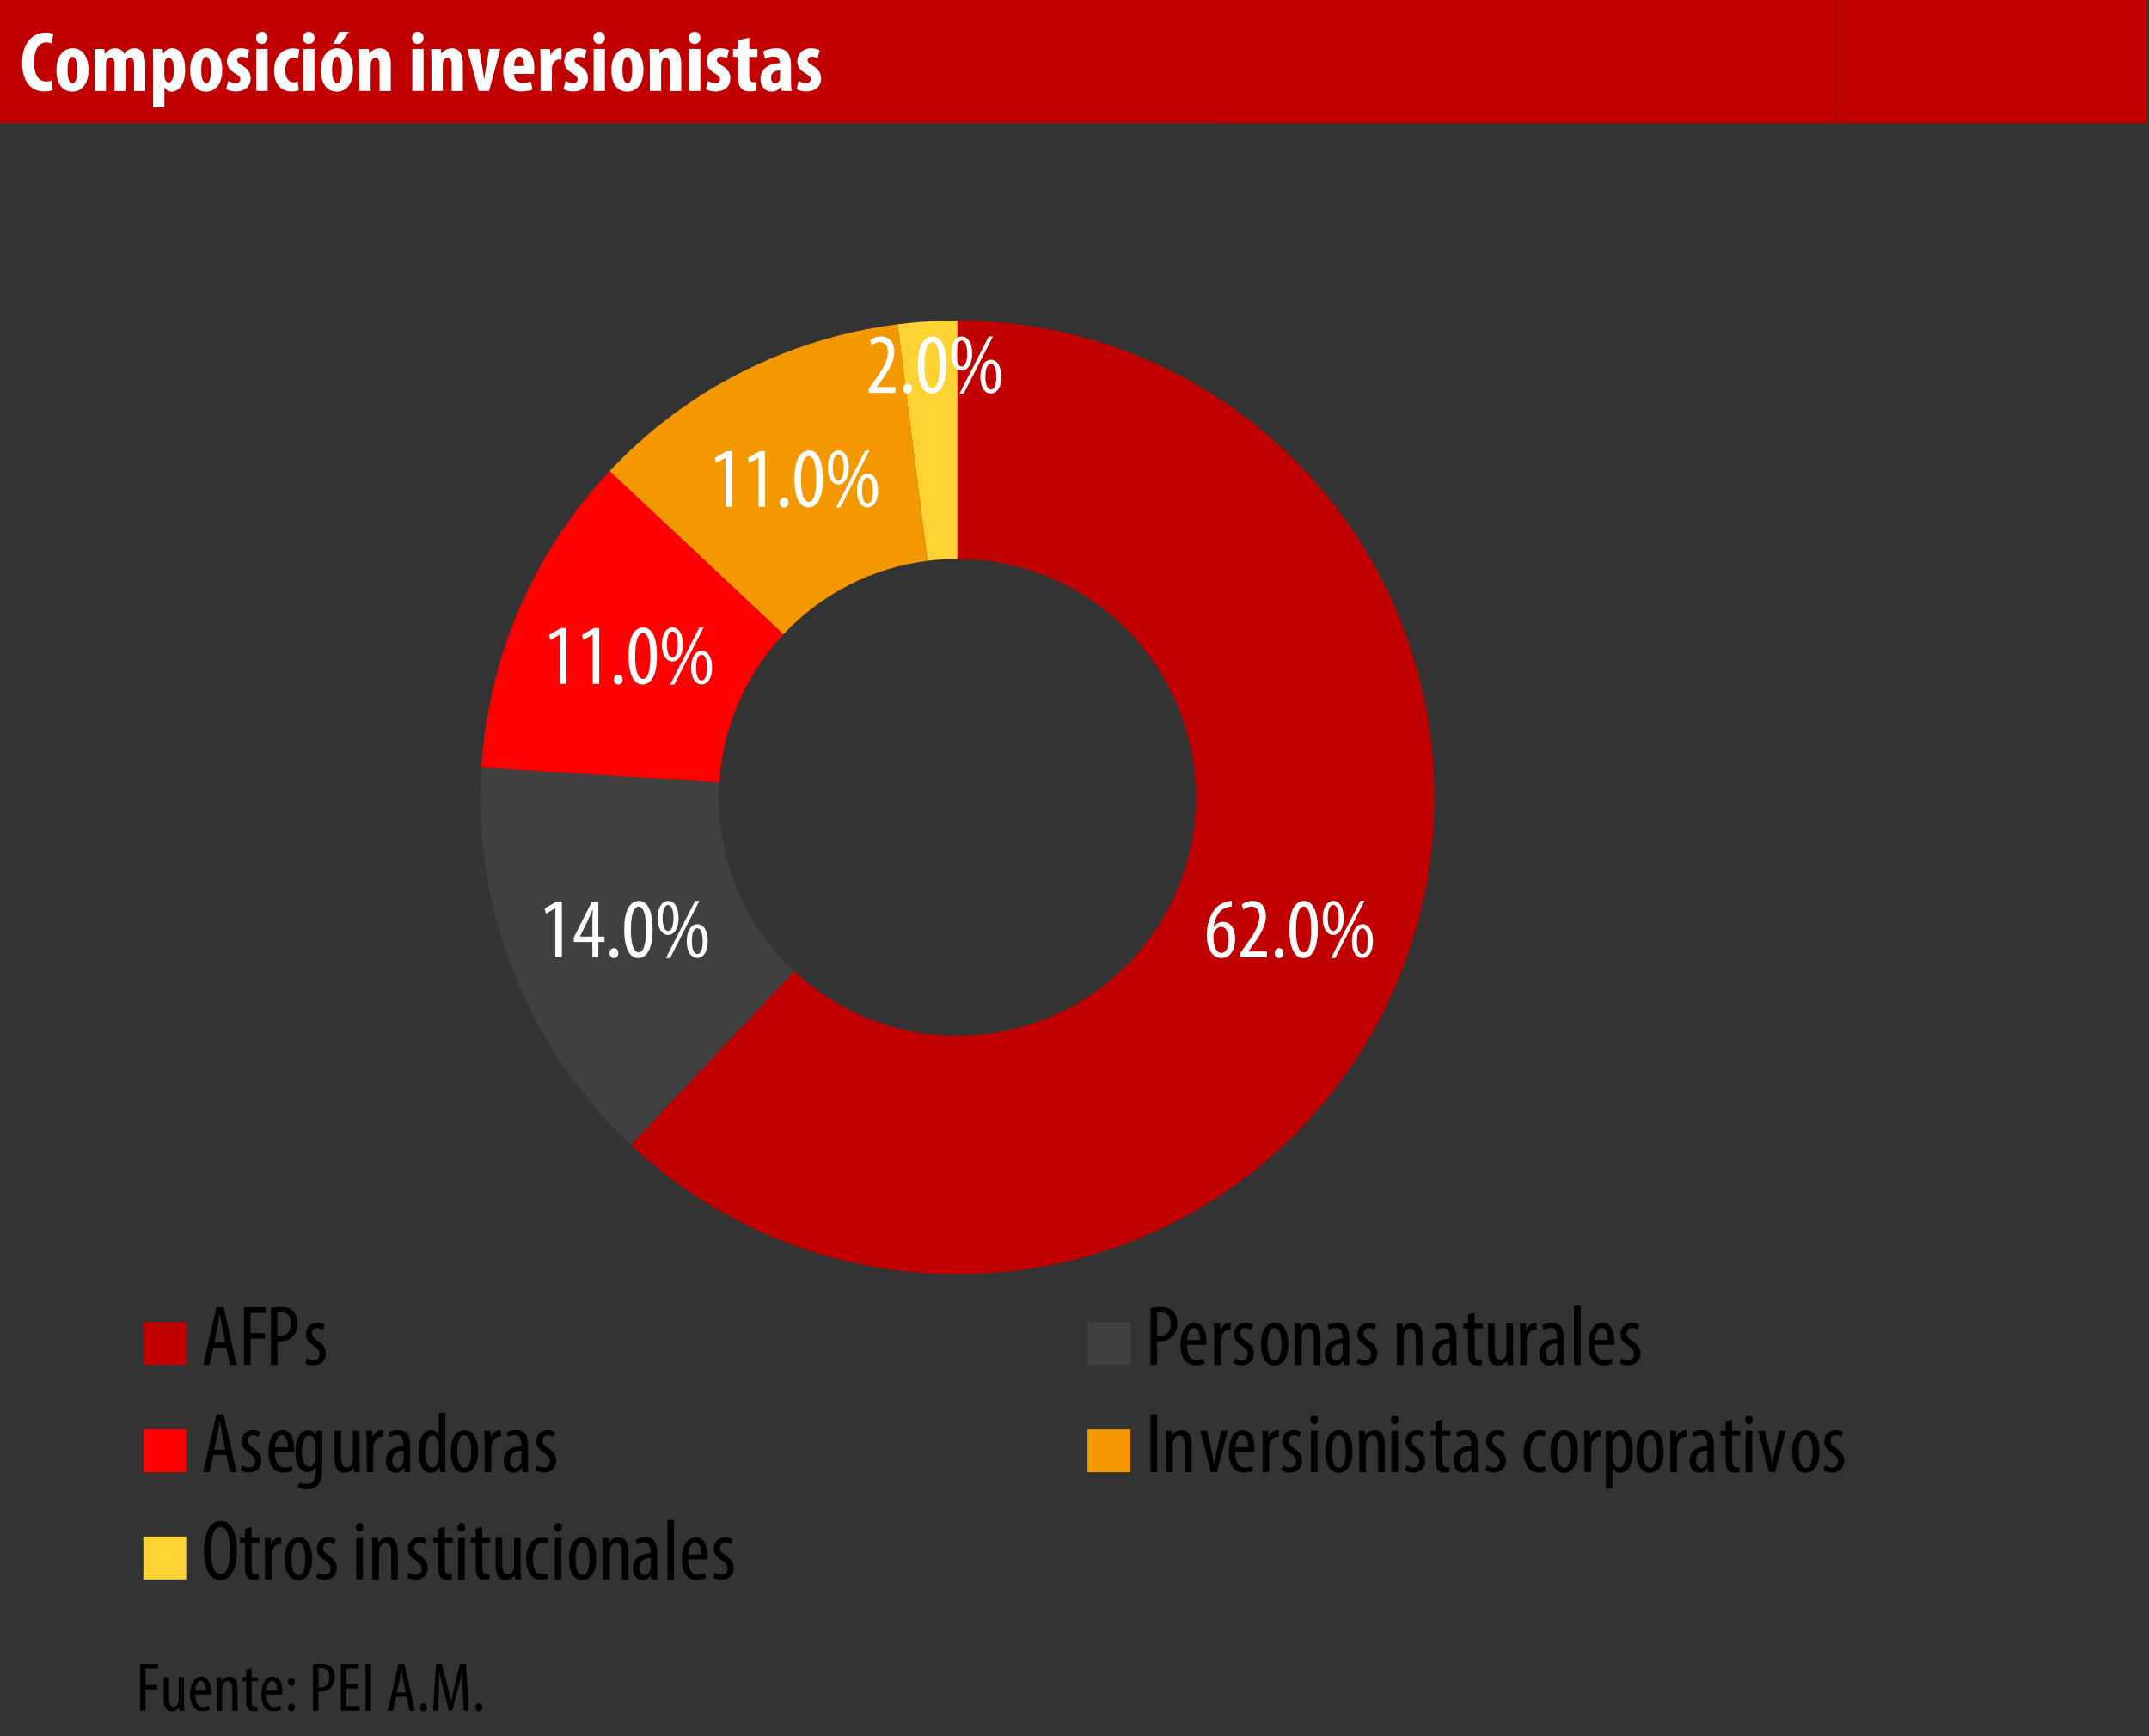 <?xml version="1.0" encoding="utf-8"?>
<!-- Generator: Adobe Illustrator 26.4.1, SVG Export Plug-In . SVG Version: 6.00 Build 0)  -->
<svg version="1.1" id="Layer_1" xmlns="http://www.w3.org/2000/svg" xmlns:xlink="http://www.w3.org/1999/xlink" x="0px" y="0px"
	 width="513.5px" height="415px" viewBox="0 0 513.5 415" style="enable-background:new 0 0 513.5 415;" xml:space="preserve">
<rect x="0" y="0" width="513.5" height="415" fill="#333333" stroke="none"/>
<style type="text/css">
	.st0{fill:#C00000;}
	.st1{clip-path:url(#SVGID_00000133516066539308957610000013861275138759376774_);fill:#C00000;}
	.st2{clip-path:url(#SVGID_00000133516066539308957610000013861275138759376774_);}
	.st3{fill:#FFFFFF;}
	.st4{clip-path:url(#SVGID_00000137130702708865072610000017205801336842539710_);fill:#C00000;}
	.st5{clip-path:url(#SVGID_00000119118950821932175340000001629847262849637799_);fill:#C00000;}
	.st6{clip-path:url(#SVGID_00000097465590591876697340000002226939065579075759_);fill:#C00000;}
	.st7{clip-path:url(#SVGID_00000092432094001629023250000008712447038847976894_);}
	.st8{clip-path:url(#SVGID_00000082345736799799111070000016585304536197765282_);}
	.st9{clip-path:url(#SVGID_00000029736202553930037320000001026727628248309888_);}
	.st10{clip-path:url(#SVGID_00000063616771657670158610000017210808628362172801_);}
	.st11{clip-path:url(#SVGID_00000132046601721352452350000013000437819597638837_);}
	.st12{clip-path:url(#SVGID_00000016754695869945122110000009940483462894081682_);}
	
		.st13{clip-path:url(#SVGID_00000170278826088693839590000014046195757432156080_);fill-rule:evenodd;clip-rule:evenodd;fill:#C00000;}
	
		.st14{clip-path:url(#SVGID_00000088096035235713182250000010602143261474573471_);fill-rule:evenodd;clip-rule:evenodd;fill:#404040;}
	
		.st15{clip-path:url(#SVGID_00000178893080767790204990000012284782939569918082_);fill-rule:evenodd;clip-rule:evenodd;fill:#FF0000;}
	
		.st16{clip-path:url(#SVGID_00000166655565818919086290000013498907443201606839_);fill-rule:evenodd;clip-rule:evenodd;fill:#F49800;}
	
		.st17{clip-path:url(#SVGID_00000176024819164510519370000015079943133131414691_);fill-rule:evenodd;clip-rule:evenodd;fill:#FFD334;}
	.st18{clip-path:url(#SVGID_00000178169162859367944190000000794802879639294398_);}
	.st19{clip-path:url(#SVGID_00000134211809058339881550000003826710674706132395_);}
	.st20{clip-path:url(#SVGID_00000002348736228533496270000017962263317787388585_);}
	.st21{clip-path:url(#SVGID_00000024720591625327593220000000508885055317933746_);}
	.st22{clip-path:url(#SVGID_00000054240986329757620080000017082829645457402545_);}
	.st23{clip-path:url(#SVGID_00000152256854869508552990000009791150032919440773_);fill:#C00000;}
	.st24{clip-path:url(#SVGID_00000106138395556310286670000009939373799486885510_);}
	.st25{clip-path:url(#SVGID_00000128444432689410158060000007324133346248544951_);fill:#404040;}
	.st26{clip-path:url(#SVGID_00000147220393950391306080000007096010376997340839_);}
	.st27{clip-path:url(#SVGID_00000029730140343735093400000000574384429771389082_);fill:#FF0000;}
	.st28{clip-path:url(#SVGID_00000118382921688643140150000006982682020710654373_);}
	.st29{clip-path:url(#SVGID_00000144309877422852974180000013547136979837686191_);fill:#F49800;}
	.st30{clip-path:url(#SVGID_00000149379221749460852730000016304405497478257834_);}
	.st31{clip-path:url(#SVGID_00000130629613571284160250000007078659373914971791_);fill:#FFD334;}
	.st32{clip-path:url(#SVGID_00000165939188407090885370000000532316821805419175_);}
	.st33{clip-path:url(#SVGID_00000021096872280345760700000001559741507946253203_);}
	.st34{clip-path:url(#SVGID_00000005236850824458970570000011329234469392155819_);}
</style>
<rect x="-0.33" y="-0.06" class="st0" width="294.79" height="29.49"/>
<g>
	<defs>
		<rect id="SVGID_1_" x="-0.99" y="0.58" width="296.09" height="26.92"/>
	</defs>
	<clipPath id="SVGID_00000150784238099268230660000016334315532898912424_">
		<use xlink:href="#SVGID_1_"  style="overflow:visible;"/>
	</clipPath>
	
		<rect x="4.78" y="2.5" style="clip-path:url(#SVGID_00000150784238099268230660000016334315532898912424_);fill:#C00000;" width="281.99" height="24.35"/>
	<g style="clip-path:url(#SVGID_00000150784238099268230660000016334315532898912424_);">
		<path class="st3" d="M12.59,21.52c-0.39,0.18-1.15,0.33-2.09,0.33c-3.53,0-5.21-2.91-5.21-6.83c0-5.21,2.89-7.24,5.58-7.24
			c0.94,0,1.6,0.18,1.87,0.37l-0.45,2.26c-0.31-0.14-0.66-0.27-1.25-0.27c-1.52,0-2.89,1.31-2.89,4.74c0,3.3,1.25,4.59,2.89,4.59
			c0.45,0,0.96-0.1,1.29-0.21L12.59,21.52z"/>
		<path class="st3" d="M21.14,16.69c0,4.18-2.32,5.21-3.83,5.21c-2.4,0-3.83-1.89-3.83-5.15c0-3.61,1.89-5.21,3.88-5.21
			C19.71,11.54,21.14,13.53,21.14,16.69z M16.14,16.69c0,1.72,0.27,3.16,1.23,3.16c0.86,0,1.09-1.68,1.09-3.16
			c0-1.37-0.23-3.12-1.13-3.12C16.35,13.57,16.14,15.31,16.14,16.69z"/>
		<path class="st3" d="M22.66,14.72c0-1.11-0.06-2.07-0.08-3.01h2.34l0.12,1.17h0.04c0.51-0.76,1.35-1.33,2.4-1.33
			c1.13,0,1.85,0.51,2.19,1.35h0.04c0.25-0.39,0.62-0.76,1-1c0.41-0.23,0.9-0.35,1.42-0.35c1.78,0,2.58,1.42,2.58,3.83v6.36h-2.67
			v-5.91c0-1.15-0.12-2.07-0.94-2.07c-0.47,0-0.82,0.33-1,0.92c-0.04,0.14-0.08,0.43-0.08,0.7v6.36h-2.67v-6.3
			c0-0.72-0.08-1.68-0.92-1.68c-0.41,0-0.82,0.31-1,0.9c-0.06,0.18-0.1,0.47-0.1,0.76v6.32h-2.67V14.72z"/>
		<path class="st3" d="M36.59,14.88c0-1.21-0.04-2.24-0.08-3.18h2.34l0.14,1.15h0.04c0.41-0.82,1.17-1.31,2.09-1.31
			c2.21,0,3.12,2.38,3.12,5.17c0,3.57-1.58,5.19-3.26,5.19c-0.82,0-1.37-0.51-1.66-0.98h-0.04v4.76h-2.69V14.88z M39.27,18.06
			c0,0.35,0.04,0.66,0.14,0.86c0.21,0.62,0.55,0.78,0.86,0.78c0.94,0,1.27-1.39,1.27-2.97c0-1.91-0.45-2.93-1.25-2.93
			c-0.41,0-0.8,0.39-0.9,0.86c-0.1,0.21-0.12,0.47-0.12,0.72V18.06z"/>
		<path class="st3" d="M53.1,16.69c0,4.18-2.32,5.21-3.83,5.21c-2.4,0-3.83-1.89-3.83-5.15c0-3.61,1.89-5.21,3.88-5.21
			C51.66,11.54,53.1,13.53,53.1,16.69z M48.09,16.69c0,1.72,0.27,3.16,1.23,3.16c0.86,0,1.09-1.68,1.09-3.16
			c0-1.37-0.23-3.12-1.13-3.12C48.3,13.57,48.09,15.31,48.09,16.69z"/>
		<path class="st3" d="M54.53,19.31c0.39,0.25,1.13,0.53,1.8,0.53c0.7,0,1.09-0.31,1.09-0.9c0-0.51-0.29-0.84-1.17-1.35
			c-1.64-0.92-2.03-1.97-2.03-2.89c0-1.8,1.29-3.16,3.3-3.16c0.84,0,1.5,0.21,2.03,0.45l-0.47,1.97c-0.39-0.23-0.86-0.41-1.39-0.41
			c-0.68,0-1,0.41-1,0.86s0.23,0.7,1.17,1.25c1.48,0.84,2.03,1.89,2.03,3.04c0,2.05-1.48,3.16-3.55,3.16c-0.84,0-1.83-0.23-2.3-0.57
			L54.53,19.31z"/>
		<path class="st3" d="M63.94,9.04c0.02,0.86-0.59,1.46-1.42,1.46c-0.74,0-1.35-0.59-1.33-1.46c-0.02-0.9,0.64-1.46,1.37-1.46
			C63.35,7.58,63.94,8.13,63.94,9.04z M61.26,21.73V11.7h2.69v10.03H61.26z"/>
		<path class="st3" d="M71.39,21.57c-0.27,0.12-0.94,0.29-1.7,0.29c-2.54,0-4.2-1.76-4.2-5.04c0-3.1,1.83-5.25,4.59-5.25
			c0.64,0,1.21,0.14,1.48,0.27l-0.35,2.11c-0.23-0.08-0.55-0.18-1-0.18c-1.29,0-2.05,1.23-2.05,2.97c0,1.83,0.76,2.93,2.01,2.93
			c0.39,0,0.72-0.06,1-0.21L71.39,21.57z"/>
		<path class="st3" d="M75.14,9.04c0.02,0.86-0.59,1.46-1.42,1.46c-0.74,0-1.35-0.59-1.33-1.46c-0.02-0.9,0.64-1.46,1.37-1.46
			C74.55,7.58,75.14,8.13,75.14,9.04z M72.46,21.73V11.7h2.69v10.03H72.46z"/>
		<path class="st3" d="M84.35,16.69c0,4.18-2.32,5.21-3.83,5.21c-2.4,0-3.83-1.89-3.83-5.15c0-3.61,1.89-5.21,3.88-5.21
			C82.91,11.54,84.35,13.53,84.35,16.69z M79.35,16.69c0,1.72,0.27,3.16,1.23,3.16c0.86,0,1.09-1.68,1.09-3.16
			c0-1.37-0.23-3.12-1.13-3.12C79.55,13.57,79.35,15.31,79.35,16.69z M83.41,7.6l-2.07,2.87h-1.68l1.42-2.87H83.41z"/>
		<path class="st3" d="M85.87,14.72c0-1.11-0.06-2.07-0.08-3.01h2.32l0.12,1.15h0.04c0.53-0.8,1.39-1.31,2.44-1.31
			c1.91,0,2.67,1.52,2.67,3.75v6.44h-2.69v-6.28c0-0.86-0.21-1.66-0.98-1.66c-0.45,0-0.82,0.31-1,0.9
			c-0.08,0.21-0.14,0.53-0.14,0.92v6.11h-2.69V14.72z"/>
		<path class="st3" d="M101.21,9.04c0.02,0.86-0.59,1.46-1.42,1.46c-0.74,0-1.35-0.59-1.33-1.46c-0.02-0.9,0.64-1.46,1.37-1.46
			C100.61,7.58,101.21,8.13,101.21,9.04z M98.52,21.73V11.7h2.69v10.03H98.52z"/>
		<path class="st3" d="M103.09,14.72c0-1.11-0.06-2.07-0.08-3.01h2.32l0.12,1.15h0.04c0.53-0.8,1.39-1.31,2.44-1.31
			c1.91,0,2.67,1.52,2.67,3.75v6.44h-2.69v-6.28c0-0.86-0.21-1.66-0.98-1.66c-0.45,0-0.82,0.31-1,0.9
			c-0.08,0.21-0.14,0.53-0.14,0.92v6.11h-2.69V14.72z"/>
		<path class="st3" d="M114.5,11.7l0.76,4.47c0.14,0.9,0.29,1.8,0.43,2.81h0.04c0.12-1.03,0.25-1.87,0.39-2.81l0.78-4.47h2.65
			l-2.69,10.03h-2.48l-2.73-10.03H114.5z"/>
		<path class="st3" d="M122.82,17.67c0.04,1.56,0.94,2.13,2.13,2.13c0.76,0,1.44-0.16,1.91-0.33l0.37,1.93
			c-0.7,0.27-1.74,0.45-2.77,0.45c-2.73,0-4.22-1.8-4.22-4.94c0-3.36,1.74-5.37,4.02-5.37c2.15,0,3.4,1.7,3.4,4.74
			c0,0.72-0.02,1.11-0.08,1.39H122.82z M125.22,15.78c0-1.29-0.33-2.3-1.13-2.3c-0.88,0-1.23,1.29-1.25,2.3H125.22z"/>
		<path class="st3" d="M129.16,14.72c0-1-0.04-2.09-0.08-3.01h2.34l0.14,1.46h0.06c0.45-1.07,1.25-1.62,1.99-1.62
			c0.27,0,0.41,0,0.57,0.04v2.67c-0.16-0.04-0.35-0.04-0.57-0.04c-0.57,0-1.33,0.39-1.64,1.44c-0.06,0.23-0.1,0.57-0.1,1v5.09h-2.71
			V14.72z"/>
		<path class="st3" d="M135.13,19.31c0.39,0.25,1.13,0.53,1.8,0.53c0.7,0,1.09-0.31,1.09-0.9c0-0.51-0.29-0.84-1.17-1.35
			c-1.64-0.92-2.03-1.97-2.03-2.89c0-1.8,1.29-3.16,3.3-3.16c0.84,0,1.5,0.21,2.03,0.45l-0.47,1.97c-0.39-0.23-0.86-0.41-1.39-0.41
			c-0.68,0-1,0.41-1,0.86s0.23,0.7,1.17,1.25c1.48,0.84,2.03,1.89,2.03,3.04c0,2.05-1.48,3.16-3.55,3.16c-0.84,0-1.83-0.23-2.3-0.57
			L135.13,19.31z"/>
		<path class="st3" d="M144.54,9.04c0.02,0.86-0.59,1.46-1.42,1.46c-0.74,0-1.35-0.59-1.33-1.46c-0.02-0.9,0.64-1.46,1.37-1.46
			C143.95,7.58,144.54,8.13,144.54,9.04z M141.85,21.73V11.7h2.69v10.03H141.85z"/>
		<path class="st3" d="M153.75,16.69c0,4.18-2.32,5.21-3.83,5.21c-2.4,0-3.83-1.89-3.83-5.15c0-3.61,1.89-5.21,3.88-5.21
			C152.31,11.54,153.75,13.53,153.75,16.69z M148.74,16.69c0,1.72,0.27,3.16,1.23,3.16c0.86,0,1.09-1.68,1.09-3.16
			c0-1.37-0.23-3.12-1.13-3.12C148.95,13.57,148.74,15.31,148.74,16.69z"/>
		<path class="st3" d="M155.27,14.72c0-1.11-0.06-2.07-0.08-3.01h2.32l0.12,1.15h0.04c0.53-0.8,1.39-1.31,2.44-1.31
			c1.91,0,2.67,1.52,2.67,3.75v6.44h-2.69v-6.28c0-0.86-0.21-1.66-0.98-1.66c-0.45,0-0.82,0.31-1,0.9
			c-0.08,0.21-0.14,0.53-0.14,0.92v6.11h-2.69V14.72z"/>
		<path class="st3" d="M167.35,9.04c0.02,0.86-0.59,1.46-1.42,1.46c-0.74,0-1.35-0.59-1.33-1.46c-0.02-0.9,0.64-1.46,1.37-1.46
			C166.75,7.58,167.35,8.13,167.35,9.04z M164.66,21.73V11.7h2.69v10.03H164.66z"/>
		<path class="st3" d="M169.15,19.31c0.39,0.25,1.13,0.53,1.8,0.53c0.7,0,1.09-0.31,1.09-0.9c0-0.51-0.29-0.84-1.17-1.35
			c-1.64-0.92-2.03-1.97-2.03-2.89c0-1.8,1.29-3.16,3.3-3.16c0.84,0,1.5,0.21,2.03,0.45l-0.47,1.97c-0.39-0.23-0.86-0.41-1.39-0.41
			c-0.68,0-1,0.41-1,0.86s0.23,0.7,1.17,1.25c1.48,0.84,2.03,1.89,2.03,3.04c0,2.05-1.48,3.16-3.55,3.16c-0.84,0-1.83-0.23-2.3-0.57
			L169.15,19.31z"/>
		<path class="st3" d="M179.04,8.99v2.71H181v1.91h-1.97v4.57c0,1.17,0.49,1.46,1.03,1.46c0.27,0,0.47-0.02,0.7-0.06l0.02,2.09
			c-0.37,0.1-0.92,0.18-1.64,0.18c-0.78,0-1.46-0.18-1.93-0.64c-0.55-0.53-0.86-1.29-0.86-2.87v-4.74h-1.19V11.7h1.19V9.63
			L179.04,8.99z"/>
		<path class="st3" d="M186.75,21.73l-0.14-0.98h-0.04c-0.55,0.78-1.33,1.15-2.21,1.15c-1.52,0-2.65-1.27-2.65-3.06
			c0-2.62,2.32-3.71,4.59-3.73v-0.23c0-0.78-0.47-1.35-1.42-1.35c-0.8,0-1.46,0.21-2.05,0.57l-0.49-1.8
			c0.55-0.33,1.72-0.76,3.12-0.76c3.06,0,3.55,2.13,3.55,4.16v3.73c0,0.8,0.04,1.62,0.16,2.3H186.75z M186.38,16.85
			c-0.9,0.02-2.13,0.31-2.13,1.7c0,1,0.55,1.37,0.96,1.37c0.43,0,0.92-0.27,1.11-0.86c0.04-0.14,0.06-0.31,0.06-0.47V16.85z"/>
		<path class="st3" d="M190.83,19.31c0.39,0.25,1.13,0.53,1.8,0.53c0.7,0,1.09-0.31,1.09-0.9c0-0.51-0.29-0.84-1.17-1.35
			c-1.64-0.92-2.03-1.97-2.03-2.89c0-1.8,1.29-3.16,3.3-3.16c0.84,0,1.5,0.21,2.03,0.45l-0.47,1.97c-0.39-0.23-0.86-0.41-1.39-0.41
			c-0.68,0-1,0.41-1,0.86s0.23,0.7,1.17,1.25c1.48,0.84,2.03,1.89,2.03,3.04c0,2.05-1.48,3.16-3.55,3.16c-0.84,0-1.83-0.23-2.3-0.57
			L190.83,19.31z"/>
	</g>
</g>
<rect x="294.46" y="-0.06" class="st0" width="71.78" height="29.52"/>
<g>
	<defs>
		<rect id="SVGID_00000109727141137601123160000016580067028831667596_" x="295.1" y="2.58" width="71.78" height="26.92"/>
	</defs>
	<clipPath id="SVGID_00000093178951673018265620000012969970317863829691_">
		<use xlink:href="#SVGID_00000109727141137601123160000016580067028831667596_"  style="overflow:visible;"/>
	</clipPath>
	
		<rect x="300.87" y="10.91" style="clip-path:url(#SVGID_00000093178951673018265620000012969970317863829691_);fill:#C00000;" width="58.96" height="17.94"/>
</g>
<rect x="366.24" y="-0.37" class="st0" width="73.38" height="29.83"/>
<g>
	<defs>
		<rect id="SVGID_00000109741718097808028820000001536468983678930075_" x="366.88" y="0.63" width="73.06" height="28.87"/>
	</defs>
	<clipPath id="SVGID_00000018239416549115767450000010115963040060991924_">
		<use xlink:href="#SVGID_00000109741718097808028820000001536468983678930075_"  style="overflow:visible;"/>
	</clipPath>
	
		<rect x="373.93" y="9.56" style="clip-path:url(#SVGID_00000018239416549115767450000010115963040060991924_);fill:#C00000;" width="58.96" height="19.25"/>
</g>
<rect x="439.62" y="-0.37" class="st0" width="73.38" height="29.83"/>
<g>
	<defs>
		<rect id="SVGID_00000088135176587114442690000005764921437836036484_" x="439.94" y="0.63" width="73.06" height="28.87"/>
	</defs>
	<clipPath id="SVGID_00000016755977828780874650000015219623609408564113_">
		<use xlink:href="#SVGID_00000088135176587114442690000005764921437836036484_"  style="overflow:visible;"/>
	</clipPath>
	
		<rect x="446.99" y="9.56" style="clip-path:url(#SVGID_00000016755977828780874650000015219623609408564113_);fill:#C00000;" width="58.96" height="19.25"/>
</g>
<g>
	<defs>
		<rect id="SVGID_00000006704418342829553130000005448218868343628961_" x="-0.99" y="29.5" width="280.71" height="42.3"/>
	</defs>
	<clipPath id="SVGID_00000054252590772580159780000002968465803870466436_">
		<use xlink:href="#SVGID_00000006704418342829553130000005448218868343628961_"  style="overflow:visible;"/>
	</clipPath>
</g>
<g>
	<defs>
		<rect id="SVGID_00000003823041115001217940000015509003583824486572_" x="5.42" y="44.88" width="208.93" height="26.92"/>
	</defs>
	<clipPath id="SVGID_00000016782796309107149570000014896447384076867221_">
		<use xlink:href="#SVGID_00000003823041115001217940000015509003583824486572_"  style="overflow:visible;"/>
	</clipPath>
</g>
<g>
	<defs>
		<rect id="SVGID_00000130648088825571542180000013858704095741745798_" x="-0.99" y="29.5" width="280.71" height="42.3"/>
	</defs>
	<clipPath id="SVGID_00000130647638617574691220000001085522212941768578_">
		<use xlink:href="#SVGID_00000130648088825571542180000013858704095741745798_"  style="overflow:visible;"/>
	</clipPath>
</g>
<g>
	<defs>
		<rect id="SVGID_00000152983745764847659490000009315970742246659982_" x="-0.99" y="71.8" width="280.71" height="26.92"/>
	</defs>
	<clipPath id="SVGID_00000041283908792426308570000018111369872155025027_">
		<use xlink:href="#SVGID_00000152983745764847659490000009315970742246659982_"  style="overflow:visible;"/>
	</clipPath>
</g>
<g>
	<defs>
		<rect id="SVGID_00000173136687349034848080000004697218373055732870_" x="-0.99" y="98.71" width="280.71" height="26.92"/>
	</defs>
	<clipPath id="SVGID_00000052086372671990774820000008630372711441004176_">
		<use xlink:href="#SVGID_00000173136687349034848080000004697218373055732870_"  style="overflow:visible;"/>
	</clipPath>
</g>
<g>
	<defs>
		<rect id="SVGID_00000022542636372788677100000006609057540847018907_" x="279.72" y="98.71" width="15.38" height="26.92"/>
	</defs>
	<clipPath id="SVGID_00000155829551917304436750000001428147039521499055_">
		<use xlink:href="#SVGID_00000022542636372788677100000006609057540847018907_"  style="overflow:visible;"/>
	</clipPath>
	<g style="clip-path:url(#SVGID_00000155829551917304436750000001428147039521499055_);">
		<path d="M289.02,122.74h-0.24l-0.55-5.07c-0.03-0.22-0.04-0.39-0.04-0.49c0-0.26,0.07-0.47,0.21-0.63s0.31-0.24,0.5-0.24
			s0.36,0.08,0.5,0.24c0.14,0.16,0.2,0.39,0.2,0.71c0,0.1-0.01,0.24-0.03,0.42L289.02,122.74z M288.9,123.78
			c0.19,0,0.36,0.07,0.49,0.2s0.2,0.3,0.2,0.48c0,0.19-0.07,0.36-0.2,0.49c-0.14,0.14-0.3,0.2-0.49,0.2s-0.36-0.07-0.49-0.2
			c-0.14-0.14-0.2-0.3-0.2-0.49c0-0.19,0.07-0.35,0.2-0.48S288.71,123.78,288.9,123.78z"/>
	</g>
</g>
<g>
	<defs>
		<rect id="SVGID_00000041257936378443717290000006408308716792774018_" x="295.1" y="98.71" width="71.78" height="26.92"/>
	</defs>
	<clipPath id="SVGID_00000117660193889376169250000001459933060773163402_">
		<use xlink:href="#SVGID_00000041257936378443717290000006408308716792774018_"  style="overflow:visible;"/>
	</clipPath>
	<g style="clip-path:url(#SVGID_00000117660193889376169250000001459933060773163402_);">
		<path d="M303.12,122.74h-0.24l-0.55-5.07c-0.03-0.22-0.04-0.39-0.04-0.49c0-0.26,0.07-0.47,0.21-0.63s0.31-0.24,0.5-0.24
			s0.36,0.08,0.5,0.24c0.14,0.16,0.2,0.39,0.2,0.71c0,0.1-0.01,0.24-0.03,0.42L303.12,122.74z M303,123.78
			c0.19,0,0.36,0.07,0.49,0.2s0.2,0.3,0.2,0.48c0,0.19-0.07,0.36-0.2,0.49c-0.14,0.14-0.3,0.2-0.49,0.2s-0.36-0.07-0.49-0.2
			c-0.14-0.14-0.2-0.3-0.2-0.49c0-0.19,0.07-0.35,0.2-0.48S302.8,123.78,303,123.78z"/>
	</g>
</g>
<g>
	<defs>
		<rect id="SVGID_00000056391919301988270520000017145320060276474525_" x="-0.99" y="125.63" width="280.71" height="26.92"/>
	</defs>
	<clipPath id="SVGID_00000088130439962076078790000012877041044411270796_">
		<use xlink:href="#SVGID_00000056391919301988270520000017145320060276474525_"  style="overflow:visible;"/>
	</clipPath>
</g>
<g>
	<defs>
		<rect id="SVGID_00000006696008804339200200000008271711698737878149_" x="-0.99" y="152.55" width="280.71" height="26.92"/>
	</defs>
	<clipPath id="SVGID_00000039109377314648926390000016200557286441965997_">
		<use xlink:href="#SVGID_00000006696008804339200200000008271711698737878149_"  style="overflow:visible;"/>
	</clipPath>
</g>
<g>
	<defs>
		<rect id="SVGID_00000084491124585552007760000011634228006786517916_" x="295.1" y="152.55" width="71.78" height="26.92"/>
	</defs>
	<clipPath id="SVGID_00000034090429071947339620000010307758262373706368_">
		<use xlink:href="#SVGID_00000084491124585552007760000011634228006786517916_"  style="overflow:visible;"/>
	</clipPath>
	<g style="clip-path:url(#SVGID_00000034090429071947339620000010307758262373706368_);">
		<path d="M303.12,176.58h-0.24l-0.55-5.07c-0.03-0.22-0.04-0.39-0.04-0.49c0-0.26,0.07-0.47,0.21-0.63s0.31-0.24,0.5-0.24
			s0.36,0.08,0.5,0.24c0.14,0.16,0.2,0.39,0.2,0.71c0,0.1-0.01,0.24-0.03,0.42L303.12,176.58z M303,177.62
			c0.19,0,0.36,0.07,0.49,0.2s0.2,0.3,0.2,0.49c0,0.19-0.07,0.36-0.2,0.49c-0.14,0.14-0.3,0.2-0.49,0.2s-0.36-0.07-0.49-0.2
			c-0.14-0.13-0.2-0.3-0.2-0.49c0-0.19,0.07-0.35,0.2-0.49S302.8,177.62,303,177.62z"/>
	</g>
</g>
<g>
	<defs>
		<rect id="SVGID_00000171714031168960623310000015217444876088864946_" x="-0.99" y="179.46" width="280.71" height="26.92"/>
	</defs>
	<clipPath id="SVGID_00000134237742463081294610000003572592628480768149_">
		<use xlink:href="#SVGID_00000171714031168960623310000015217444876088864946_"  style="overflow:visible;"/>
	</clipPath>
</g>
<g>
	<defs>
		<rect id="SVGID_00000020387995655551713370000010335434927651380412_" x="295.1" y="179.46" width="71.78" height="26.92"/>
	</defs>
	<clipPath id="SVGID_00000167387423789932355850000008372293364163307168_">
		<use xlink:href="#SVGID_00000020387995655551713370000010335434927651380412_"  style="overflow:visible;"/>
	</clipPath>
	<g style="clip-path:url(#SVGID_00000167387423789932355850000008372293364163307168_);">
		<path d="M303.12,203.49h-0.24l-0.55-5.07c-0.03-0.22-0.04-0.38-0.04-0.49c0-0.26,0.07-0.47,0.21-0.63s0.31-0.24,0.5-0.24
			s0.36,0.08,0.5,0.24c0.14,0.16,0.2,0.39,0.2,0.71c0,0.1-0.01,0.24-0.03,0.42L303.12,203.49z M303,204.53
			c0.19,0,0.36,0.07,0.49,0.2s0.2,0.3,0.2,0.48c0,0.19-0.07,0.36-0.2,0.49c-0.14,0.13-0.3,0.2-0.49,0.2s-0.36-0.07-0.49-0.2
			c-0.14-0.14-0.2-0.3-0.2-0.49c0-0.19,0.07-0.35,0.2-0.48S302.8,204.53,303,204.53z"/>
	</g>
</g>
<g>
	<defs>
		<rect id="SVGID_00000171717964620801781810000008918706852168793783_" x="-0.99" y="206.38" width="280.71" height="26.92"/>
	</defs>
	<clipPath id="SVGID_00000070837702602297083690000002752512302280230819_">
		<use xlink:href="#SVGID_00000171717964620801781810000008918706852168793783_"  style="overflow:visible;"/>
	</clipPath>
</g>
<g>
	<defs>
		<rect id="SVGID_00000171679151296843453140000011656783915144506256_" x="295.1" y="206.38" width="71.78" height="26.92"/>
	</defs>
	<clipPath id="SVGID_00000052073311217903788940000009449374152476497826_">
		<use xlink:href="#SVGID_00000171679151296843453140000011656783915144506256_"  style="overflow:visible;"/>
	</clipPath>
	<g style="clip-path:url(#SVGID_00000052073311217903788940000009449374152476497826_);">
		<path d="M303.12,230.41h-0.24l-0.55-5.07c-0.03-0.22-0.04-0.39-0.04-0.49c0-0.26,0.07-0.47,0.21-0.63s0.31-0.24,0.5-0.24
			s0.36,0.08,0.5,0.24c0.14,0.16,0.2,0.39,0.2,0.71c0,0.1-0.01,0.24-0.03,0.42L303.12,230.41z M303,231.45
			c0.19,0,0.36,0.07,0.49,0.2s0.2,0.3,0.2,0.49c0,0.19-0.07,0.36-0.2,0.49c-0.14,0.14-0.3,0.2-0.49,0.2s-0.36-0.07-0.49-0.2
			c-0.14-0.13-0.2-0.3-0.2-0.49c0-0.19,0.07-0.35,0.2-0.49S302.8,231.45,303,231.45z"/>
	</g>
</g>
<g>
	<defs>
		<rect id="SVGID_00000162341410830585950590000007092206099883796365_" x="-0.99" y="233.3" width="280.71" height="26.92"/>
	</defs>
	<clipPath id="SVGID_00000162321641680746315790000016297285587928808599_">
		<use xlink:href="#SVGID_00000162341410830585950590000007092206099883796365_"  style="overflow:visible;"/>
	</clipPath>
</g>
<g>
	<defs>
		<rect id="SVGID_00000111187598695654570160000014873193068686932128_" x="295.1" y="233.3" width="71.78" height="26.92"/>
	</defs>
	<clipPath id="SVGID_00000174571551666957036340000005792095314782248876_">
		<use xlink:href="#SVGID_00000111187598695654570160000014873193068686932128_"  style="overflow:visible;"/>
	</clipPath>
	<g style="clip-path:url(#SVGID_00000174571551666957036340000005792095314782248876_);">
		<path d="M303.12,257.33h-0.24l-0.55-5.07c-0.03-0.22-0.04-0.39-0.04-0.49c0-0.26,0.07-0.47,0.21-0.63s0.31-0.24,0.5-0.24
			s0.36,0.08,0.5,0.24c0.14,0.16,0.2,0.39,0.2,0.71c0,0.1-0.01,0.24-0.03,0.42L303.12,257.33z M303,258.37
			c0.19,0,0.36,0.07,0.49,0.2s0.2,0.3,0.2,0.49c0,0.19-0.07,0.36-0.2,0.49c-0.14,0.14-0.3,0.2-0.49,0.2s-0.36-0.07-0.49-0.2
			c-0.14-0.13-0.2-0.3-0.2-0.49c0-0.19,0.07-0.35,0.2-0.49S302.8,258.37,303,258.37z"/>
	</g>
</g>
<g>
	<defs>
		<rect id="SVGID_00000104682848893235084640000000263331679674087296_" x="-0.99" y="260.22" width="280.71" height="26.92"/>
	</defs>
	<clipPath id="SVGID_00000055672913088589531550000000062408645563064478_">
		<use xlink:href="#SVGID_00000104682848893235084640000000263331679674087296_"  style="overflow:visible;"/>
	</clipPath>
</g>
<g>
	<defs>
		<rect id="SVGID_00000049913390857935232820000005866715160759091123_" x="-0.99" y="287.13" width="280.71" height="26.92"/>
	</defs>
	<clipPath id="SVGID_00000165954896507910464630000012785335391004552857_">
		<use xlink:href="#SVGID_00000049913390857935232820000005866715160759091123_"  style="overflow:visible;"/>
	</clipPath>
</g>
<g>
	<defs>
		<rect id="SVGID_00000183938901959243530510000006820026912427314318_" x="-0.99" y="314.05" width="280.71" height="26.92"/>
	</defs>
	<clipPath id="SVGID_00000023246740232350376370000006599794031799841973_">
		<use xlink:href="#SVGID_00000183938901959243530510000006820026912427314318_"  style="overflow:visible;"/>
	</clipPath>
</g>
<g>
	<defs>
		<rect id="SVGID_00000015317760707731476200000016032729262425316532_" x="-0.99" y="340.97" width="280.71" height="26.92"/>
	</defs>
	<clipPath id="SVGID_00000017507338010347505150000018187911383172130748_">
		<use xlink:href="#SVGID_00000015317760707731476200000016032729262425316532_"  style="overflow:visible;"/>
	</clipPath>
</g>
<g>
	<defs>
		<rect id="SVGID_00000096748343445905041100000000835333645669613743_" x="-0.99" y="367.88" width="280.71" height="26.92"/>
	</defs>
	<clipPath id="SVGID_00000116949729464956851200000017243090187444373891_">
		<use xlink:href="#SVGID_00000096748343445905041100000000835333645669613743_"  style="overflow:visible;"/>
	</clipPath>
</g>
<g>
	<defs>
		<rect id="SVGID_00000044892432259588158490000008755711681582230950_" x="8.62" y="36.55" width="451.18" height="371.71"/>
	</defs>
	<clipPath id="SVGID_00000175302259919813568880000000845583106928678074_">
		<use xlink:href="#SVGID_00000044892432259588158490000008755711681582230950_"  style="overflow:visible;"/>
	</clipPath>
	
		<path style="clip-path:url(#SVGID_00000175302259919813568880000000845583106928678074_);fill-rule:evenodd;clip-rule:evenodd;fill:#C00000;" d="
		M228.76,76.61c62.94,0,113.96,51.02,113.96,113.96S291.7,304.54,228.76,304.54c-28.99,0-56.88-11.05-78.01-30.89l39.01-41.54
		c22.94,21.54,59,20.41,80.54-2.53c21.54-22.94,20.41-59-2.53-80.54c-10.56-9.92-24.51-15.44-39.01-15.44L228.76,76.61z"/>
</g>
<g>
	<defs>
		<rect id="SVGID_00000155113552456435600940000005959246328667986607_" x="8.62" y="36.55" width="451.18" height="371.71"/>
	</defs>
	<clipPath id="SVGID_00000036226825682363058090000007708288319642288809_">
		<use xlink:href="#SVGID_00000155113552456435600940000005959246328667986607_"  style="overflow:visible;"/>
	</clipPath>
	
		<path style="clip-path:url(#SVGID_00000036226825682363058090000007708288319642288809_);fill-rule:evenodd;clip-rule:evenodd;fill:#404040;" d="
		M150.75,273.65c-24.76-23.25-37.86-56.33-35.72-90.23l56.87,3.58c-1.07,16.95,5.48,33.49,17.86,45.11L150.75,273.65z"/>
</g>
<g>
	<defs>
		<rect id="SVGID_00000181051706002522800110000012087142034959931567_" x="8.62" y="36.55" width="451.18" height="371.71"/>
	</defs>
	<clipPath id="SVGID_00000172428775097030972330000015511972070534491065_">
		<use xlink:href="#SVGID_00000181051706002522800110000012087142034959931567_"  style="overflow:visible;"/>
	</clipPath>
	
		<path style="clip-path:url(#SVGID_00000172428775097030972330000015511972070534491065_);fill-rule:evenodd;clip-rule:evenodd;fill:#FF0000;" d="
		M115.02,183.42c1.67-26.47,12.51-51.52,30.66-70.86l41.54,39.01c-9.08,9.67-14.5,22.19-15.33,35.43L115.02,183.42z"/>
</g>
<g>
	<defs>
		<rect id="SVGID_00000183967412445475124970000015424533963348808864_" x="8.62" y="36.55" width="451.18" height="371.71"/>
	</defs>
	<clipPath id="SVGID_00000168104042278453773450000004574816527466935472_">
		<use xlink:href="#SVGID_00000183967412445475124970000015424533963348808864_"  style="overflow:visible;"/>
	</clipPath>
	
		<path style="clip-path:url(#SVGID_00000168104042278453773450000004574816527466935472_);fill-rule:evenodd;clip-rule:evenodd;fill:#F49800;" d="
		M145.68,112.56c18.15-19.33,42.48-31.73,68.79-35.05l7.14,56.53c-13.16,1.66-25.32,7.86-34.4,17.53L145.68,112.56z"/>
</g>
<g>
	<defs>
		<rect id="SVGID_00000173126908518844464140000000690071865126510244_" x="8.62" y="36.55" width="451.18" height="371.71"/>
	</defs>
	<clipPath id="SVGID_00000182492324561677629270000000000199956274116261_">
		<use xlink:href="#SVGID_00000173126908518844464140000000690071865126510244_"  style="overflow:visible;"/>
	</clipPath>
	
		<path style="clip-path:url(#SVGID_00000182492324561677629270000000000199956274116261_);fill-rule:evenodd;clip-rule:evenodd;fill:#FFD334;" d="
		M214.48,77.51c4.74-0.6,9.51-0.9,14.28-0.9v56.98c-2.39,0-4.77,0.15-7.14,0.45L214.48,77.51z"/>
</g>
<g>
	<defs>
		<rect id="SVGID_00000069376291591289226370000012243242537486891443_" x="8.62" y="36.55" width="451.18" height="371.71"/>
	</defs>
	<clipPath id="SVGID_00000170999773241772840150000016734587903314235809_">
		<use xlink:href="#SVGID_00000069376291591289226370000012243242537486891443_"  style="overflow:visible;"/>
	</clipPath>
	<g style="clip-path:url(#SVGID_00000170999773241772840150000016734587903314235809_);">
		<path class="st3" d="M294.32,216.65c-0.27,0.02-0.55,0.06-0.94,0.14c-2.21,0.53-3.1,2.75-3.42,4.8h0.06
			c0.51-0.76,1.25-1.27,2.26-1.27c1.7,0,2.87,1.56,2.87,4.1c0,2.52-1.15,4.55-3.28,4.55c-2.32,0-3.49-2.36-3.49-5.41
			c0-2.58,0.68-4.59,1.72-6.01c0.8-1.13,2.07-1.87,3.22-2.11c0.43-0.08,0.78-0.1,1-0.12V216.65z M293.56,224.55
			c0-2.01-0.7-3.01-1.78-3.01c-0.66,0-1.33,0.45-1.72,1.44c-0.06,0.14-0.12,0.41-0.12,0.8c0.02,2.73,0.86,3.98,1.93,3.98
			C292.76,227.75,293.56,226.87,293.56,224.55z"/>
		<path class="st3" d="M296.33,228.81v-1.03l1.13-1.54c1.58-2.2,3.47-4.7,3.47-7.2c0-1.48-0.66-2.38-1.91-2.38
			c-0.96,0-1.58,0.51-1.93,0.74l-0.39-1.19c0.47-0.39,1.39-0.9,2.6-0.9c2.21,0,3.18,1.64,3.18,3.65c0,2.5-1.64,4.92-3.28,7.18
			l-0.9,1.23v0.04h4.45v1.39H296.33z"/>
		<path class="st3" d="M304.58,227.79c0-0.7,0.47-1.19,1.05-1.19c0.64,0,1.05,0.47,1.05,1.19c0,0.72-0.39,1.19-1.05,1.19
			C305.03,228.98,304.58,228.51,304.58,227.79z"/>
		<path class="st3" d="M314.89,222.13c0,4.86-1.54,6.85-3.47,6.85c-2.07,0-3.32-2.46-3.32-6.81c0-4.49,1.33-6.85,3.51-6.85
			C313.76,215.32,314.89,217.88,314.89,222.13z M309.68,222.15c0,3.22,0.55,5.47,1.87,5.47c1.25,0,1.76-2.28,1.76-5.47
			c0-3.12-0.51-5.48-1.78-5.48S309.68,218.95,309.68,222.15z"/>
		<path class="st3" d="M321.08,219.38c0,2.81-1.23,4.08-2.5,4.08c-1.46,0-2.52-1.56-2.52-4.04c0-2.58,1.11-4.1,2.52-4.1
			C320.1,215.32,321.08,216.92,321.08,219.38z M317.27,219.38c0,1.39,0.27,3.1,1.31,3.1s1.29-1.7,1.29-3.08
			c0-1.33-0.23-3.1-1.29-3.1C317.56,216.3,317.27,218.03,317.27,219.38z M318.05,228.98l6.99-13.66h1l-6.99,13.66H318.05z
			 M328.06,224.92c0,2.79-1.23,4.04-2.5,4.04c-1.48,0-2.52-1.52-2.52-4.02c0-2.54,1.11-4.06,2.52-4.06
			C327.07,220.88,328.06,222.48,328.06,224.92z M324.24,224.92c0,1.39,0.33,3.08,1.31,3.08c1.05,0,1.29-1.68,1.29-3.05
			c0-1.33-0.25-3.08-1.29-3.08S324.24,223.56,324.24,224.92z"/>
	</g>
</g>
<g>
	<defs>
		<rect id="SVGID_00000045616372951142796920000005525567348158939569_" x="8.62" y="36.55" width="451.18" height="371.71"/>
	</defs>
	<clipPath id="SVGID_00000107548946191582690510000008966706043090284680_">
		<use xlink:href="#SVGID_00000045616372951142796920000005525567348158939569_"  style="overflow:visible;"/>
	</clipPath>
	<g style="clip-path:url(#SVGID_00000107548946191582690510000008966706043090284680_);">
		<path class="st3" d="M132.7,217.08h-0.04l-2.21,1.27l-0.31-1.23l2.81-1.64h1.31v13.33h-1.56V217.08z"/>
		<path class="st3" d="M141.54,228.81v-3.67h-4.43v-1.07l4.33-8.59h1.54v8.37h1.46v1.29h-1.46v3.67H141.54z M141.54,223.85v-3.77
			c0-0.92,0.06-1.74,0.12-2.62h-0.08c-0.45,1.07-0.74,1.7-1.13,2.52l-1.85,3.83v0.04H141.54z"/>
		<path class="st3" d="M145.64,227.79c0-0.7,0.47-1.19,1.05-1.19c0.64,0,1.05,0.47,1.05,1.19c0,0.72-0.39,1.19-1.05,1.19
			C146.09,228.98,145.64,228.51,145.64,227.79z"/>
		<path class="st3" d="M155.95,222.13c0,4.86-1.54,6.85-3.47,6.85c-2.07,0-3.32-2.46-3.32-6.81c0-4.49,1.33-6.85,3.51-6.85
			C154.83,215.32,155.95,217.88,155.95,222.13z M150.75,222.15c0,3.22,0.55,5.47,1.87,5.47c1.25,0,1.76-2.28,1.76-5.47
			c0-3.12-0.51-5.48-1.78-5.48S150.75,218.95,150.75,222.15z"/>
		<path class="st3" d="M162.15,219.38c0,2.81-1.23,4.08-2.5,4.08c-1.46,0-2.52-1.56-2.52-4.04c0-2.58,1.11-4.1,2.52-4.1
			C161.16,215.32,162.15,216.92,162.15,219.38z M158.33,219.38c0,1.39,0.27,3.1,1.31,3.1s1.29-1.7,1.29-3.08
			c0-1.33-0.23-3.1-1.29-3.1C158.62,216.3,158.33,218.03,158.33,219.38z M159.11,228.98l6.99-13.66h1l-6.99,13.66H159.11z
			 M169.12,224.92c0,2.79-1.23,4.04-2.5,4.04c-1.48,0-2.52-1.52-2.52-4.02c0-2.54,1.11-4.06,2.52-4.06
			C168.14,220.88,169.12,222.48,169.12,224.92z M165.31,224.92c0,1.39,0.33,3.08,1.31,3.08c1.05,0,1.29-1.68,1.29-3.05
			c0-1.33-0.25-3.08-1.29-3.08S165.31,223.56,165.31,224.92z"/>
	</g>
</g>
<g>
	<defs>
		<rect id="SVGID_00000087375617776414251950000014139826537857668797_" x="8.62" y="36.55" width="451.18" height="371.71"/>
	</defs>
	<clipPath id="SVGID_00000183944102855278921900000002606304337911540628_">
		<use xlink:href="#SVGID_00000087375617776414251950000014139826537857668797_"  style="overflow:visible;"/>
	</clipPath>
	<g style="clip-path:url(#SVGID_00000183944102855278921900000002606304337911540628_);">
		<path class="st3" d="M133.73,151.71h-0.04l-2.21,1.27l-0.31-1.23l2.81-1.64h1.31v13.33h-1.56V151.71z"/>
		<path class="st3" d="M141.62,151.71h-0.04l-2.21,1.27l-0.31-1.23l2.81-1.64h1.31v13.33h-1.56V151.71z"/>
		<path class="st3" d="M146.67,162.42c0-0.7,0.47-1.19,1.05-1.19c0.64,0,1.05,0.47,1.05,1.19c0,0.72-0.39,1.19-1.05,1.19
			C147.12,163.61,146.67,163.13,146.67,162.42z"/>
		<path class="st3" d="M156.98,156.76c0,4.86-1.54,6.85-3.47,6.85c-2.07,0-3.32-2.46-3.32-6.81c0-4.49,1.33-6.85,3.51-6.85
			C155.85,149.95,156.98,152.51,156.98,156.76z M151.77,156.78c0,3.22,0.55,5.48,1.87,5.48c1.25,0,1.76-2.28,1.76-5.48
			c0-3.12-0.51-5.47-1.78-5.47S151.77,153.58,151.77,156.78z"/>
		<path class="st3" d="M163.17,154.01c0,2.81-1.23,4.08-2.5,4.08c-1.46,0-2.52-1.56-2.52-4.04c0-2.58,1.11-4.1,2.52-4.1
			C162.19,149.95,163.17,151.55,163.17,154.01z M159.36,154.01c0,1.39,0.27,3.1,1.31,3.1s1.29-1.7,1.29-3.08
			c0-1.33-0.23-3.1-1.29-3.1C159.65,150.93,159.36,152.66,159.36,154.01z M160.14,163.61l6.99-13.66h1l-6.99,13.66H160.14z
			 M170.15,159.55c0,2.79-1.23,4.04-2.5,4.04c-1.48,0-2.52-1.52-2.52-4.02c0-2.54,1.11-4.06,2.52-4.06
			C169.16,155.51,170.15,157.11,170.15,159.55z M166.33,159.55c0,1.39,0.33,3.08,1.31,3.08c1.05,0,1.29-1.68,1.29-3.06
			c0-1.33-0.25-3.08-1.29-3.08S166.33,158.19,166.33,159.55z"/>
	</g>
</g>
<g>
	<defs>
		<rect id="SVGID_00000150816214782219928220000003277029199589888418_" x="8.62" y="36.55" width="451.18" height="371.71"/>
	</defs>
	<clipPath id="SVGID_00000070808286775895217200000005427269671603643785_">
		<use xlink:href="#SVGID_00000150816214782219928220000003277029199589888418_"  style="overflow:visible;"/>
	</clipPath>
	<g style="clip-path:url(#SVGID_00000070808286775895217200000005427269671603643785_);">
		<path class="st3" d="M173.36,109.41h-0.04l-2.21,1.27l-0.31-1.23l2.81-1.64h1.31v13.33h-1.56V109.41z"/>
		<path class="st3" d="M181.26,109.41h-0.04l-2.21,1.27l-0.31-1.23l2.81-1.64h1.31v13.33h-1.56V109.41z"/>
		<path class="st3" d="M186.3,120.12c0-0.7,0.47-1.19,1.05-1.19c0.64,0,1.05,0.47,1.05,1.19s-0.39,1.19-1.05,1.19
			C186.76,121.31,186.3,120.84,186.3,120.12z"/>
		<path class="st3" d="M196.62,114.46c0,4.86-1.54,6.85-3.47,6.85c-2.07,0-3.32-2.46-3.32-6.81c0-4.49,1.33-6.85,3.51-6.85
			C195.49,107.65,196.62,110.21,196.62,114.46z M191.41,114.48c0,3.22,0.55,5.48,1.87,5.48c1.25,0,1.76-2.28,1.76-5.48
			c0-3.12-0.51-5.48-1.78-5.48S191.41,111.28,191.41,114.48z"/>
		<path class="st3" d="M202.81,111.71c0,2.81-1.23,4.08-2.5,4.08c-1.46,0-2.52-1.56-2.52-4.04c0-2.58,1.11-4.1,2.52-4.1
			C201.83,107.65,202.81,109.25,202.81,111.71z M199,111.71c0,1.39,0.27,3.1,1.31,3.1s1.29-1.7,1.29-3.08c0-1.33-0.23-3.1-1.29-3.1
			C199.29,108.63,199,110.36,199,111.71z M199.78,121.31l6.99-13.66h1l-6.99,13.66H199.78z M209.79,117.25
			c0,2.79-1.23,4.04-2.5,4.04c-1.48,0-2.52-1.52-2.52-4.02c0-2.54,1.11-4.06,2.52-4.06C208.8,113.21,209.79,114.81,209.79,117.25z
			 M205.97,117.25c0,1.39,0.33,3.08,1.31,3.08c1.05,0,1.29-1.68,1.29-3.06c0-1.33-0.25-3.08-1.29-3.08S205.97,115.89,205.97,117.25z
			"/>
	</g>
</g>
<g>
	<defs>
		<rect id="SVGID_00000151508645777260932360000007392520941135008438_" x="8.62" y="36.55" width="451.18" height="371.71"/>
	</defs>
	<clipPath id="SVGID_00000081643358290684055470000018437805730025132427_">
		<use xlink:href="#SVGID_00000151508645777260932360000007392520941135008438_"  style="overflow:visible;"/>
	</clipPath>
	<g style="clip-path:url(#SVGID_00000081643358290684055470000018437805730025132427_);">
		<path class="st3" d="M207.55,93.92v-1.03l1.13-1.54c1.58-2.19,3.47-4.7,3.47-7.2c0-1.48-0.66-2.38-1.91-2.38
			c-0.96,0-1.58,0.51-1.93,0.74l-0.39-1.19c0.47-0.39,1.39-0.9,2.6-0.9c2.21,0,3.18,1.64,3.18,3.65c0,2.5-1.64,4.92-3.28,7.18
			l-0.9,1.23v0.04h4.45v1.39H207.55z"/>
		<path class="st3" d="M215.79,92.89c0-0.7,0.47-1.19,1.05-1.19c0.64,0,1.05,0.47,1.05,1.19s-0.39,1.19-1.05,1.19
			C216.24,94.08,215.79,93.61,215.79,92.89z"/>
		<path class="st3" d="M226.11,87.23c0,4.86-1.54,6.85-3.47,6.85c-2.07,0-3.32-2.46-3.32-6.81c0-4.49,1.33-6.85,3.51-6.85
			C224.98,80.42,226.11,82.99,226.11,87.23z M220.9,87.25c0,3.22,0.55,5.48,1.87,5.48c1.25,0,1.76-2.28,1.76-5.48
			c0-3.12-0.51-5.48-1.78-5.48S220.9,84.05,220.9,87.25z"/>
		<path class="st3" d="M232.3,84.48c0,2.81-1.23,4.08-2.5,4.08c-1.46,0-2.52-1.56-2.52-4.04c0-2.58,1.11-4.1,2.52-4.1
			C231.32,80.42,232.3,82.02,232.3,84.48z M228.49,84.48c0,1.39,0.27,3.1,1.31,3.1c1.05,0,1.29-1.7,1.29-3.08
			c0-1.33-0.23-3.1-1.29-3.1C228.77,81.41,228.49,83.13,228.49,84.48z M229.27,94.08l6.99-13.66h1l-6.99,13.66H229.27z
			 M239.27,90.02c0,2.79-1.23,4.04-2.5,4.04c-1.48,0-2.52-1.52-2.52-4.02c0-2.54,1.11-4.06,2.52-4.06
			C238.29,85.98,239.27,87.58,239.27,90.02z M235.46,90.02c0,1.39,0.33,3.08,1.31,3.08c1.05,0,1.29-1.68,1.29-3.06
			c0-1.33-0.25-3.08-1.29-3.08C235.73,86.97,235.46,88.67,235.46,90.02z"/>
	</g>
</g>
<g>
	<defs>
		<rect id="SVGID_00000064348487510041025040000003223848291945049995_" x="8.62" y="36.55" width="451.18" height="371.71"/>
	</defs>
	<clipPath id="SVGID_00000090268603525815947280000010197586848362938796_">
		<use xlink:href="#SVGID_00000064348487510041025040000003223848291945049995_"  style="overflow:visible;"/>
	</clipPath>
	
		<rect x="34.26" y="315.97" style="clip-path:url(#SVGID_00000090268603525815947280000010197586848362938796_);fill:#C00000;" width="10.25" height="10.25"/>
</g>
<g>
	<defs>
		<rect id="SVGID_00000176027345287044247590000000951322336535826330_" x="8.62" y="36.55" width="451.18" height="371.71"/>
	</defs>
	<clipPath id="SVGID_00000080188609852988437330000008147969164691344046_">
		<use xlink:href="#SVGID_00000176027345287044247590000000951322336535826330_"  style="overflow:visible;"/>
	</clipPath>
	<g style="clip-path:url(#SVGID_00000080188609852988437330000008147969164691344046_);">
		<path d="M50.99,322.08l-0.92,4.14h-1.52l3.16-13.82h1.74l3.08,13.82h-1.56l-0.92-4.14H50.99z M53.84,320.81l-0.72-3.51
			c-0.21-0.98-0.39-2.13-0.55-3.16h-0.08c-0.16,1.05-0.37,2.24-0.55,3.16l-0.72,3.51H53.84z"/>
		<path d="M58.29,312.41h5.27v1.37h-3.69v4.84h3.45v1.33h-3.45v6.28h-1.58V312.41z"/>
		<path d="M64.71,312.61c0.64-0.16,1.39-0.27,2.3-0.27c1.27,0,2.34,0.31,3.06,1.03c0.68,0.66,1.03,1.66,1.03,2.85
			c0,1.27-0.31,2.13-0.84,2.83c-0.76,1.03-2.03,1.54-3.26,1.54c-0.27,0-0.47,0-0.7-0.02v5.66h-1.58V312.61z M66.29,319.23
			c0.18,0.04,0.35,0.06,0.62,0.06c1.56,0,2.6-1.03,2.6-2.97c0-1.42-0.59-2.69-2.34-2.69c-0.37,0-0.68,0.04-0.88,0.1V319.23z"/>
		<path d="M73.28,324.59c0.35,0.23,0.96,0.51,1.6,0.51c0.9,0,1.46-0.55,1.46-1.44c0-0.76-0.27-1.27-1.27-1.95
			c-1.29-0.84-1.99-1.68-1.99-2.83c0-1.6,1.19-2.75,2.73-2.75c0.78,0,1.37,0.27,1.78,0.51l-0.43,1.19c-0.37-0.25-0.8-0.43-1.31-0.43
			c-0.86,0-1.29,0.62-1.29,1.25c0,0.68,0.25,1.05,1.23,1.72c1.15,0.74,2.05,1.64,2.05,3.01c0,1.99-1.35,2.95-2.97,2.95
			c-0.74,0-1.54-0.23-1.97-0.57L73.28,324.59z"/>
	</g>
</g>
<g>
	<defs>
		<rect id="SVGID_00000137825790781443624710000002872524458355937715_" x="8.62" y="36.55" width="451.18" height="371.71"/>
	</defs>
	<clipPath id="SVGID_00000098902855886894344740000015828569512652656025_">
		<use xlink:href="#SVGID_00000137825790781443624710000002872524458355937715_"  style="overflow:visible;"/>
	</clipPath>
	
		<rect x="259.85" y="315.97" style="clip-path:url(#SVGID_00000098902855886894344740000015828569512652656025_);fill:#404040;" width="10.25" height="10.25"/>
</g>
<g>
	<defs>
		<rect id="SVGID_00000101068602270591889540000001655026436157473680_" x="8.62" y="36.55" width="451.18" height="371.71"/>
	</defs>
	<clipPath id="SVGID_00000142163612572750198070000002112541715370555009_">
		<use xlink:href="#SVGID_00000101068602270591889540000001655026436157473680_"  style="overflow:visible;"/>
	</clipPath>
	<g style="clip-path:url(#SVGID_00000142163612572750198070000002112541715370555009_);">
		<path d="M274.92,312.61c0.63-0.16,1.39-0.27,2.3-0.27c1.27,0,2.34,0.31,3.05,1.03c0.68,0.66,1.03,1.66,1.03,2.85
			c0,1.27-0.31,2.13-0.84,2.83c-0.76,1.03-2.03,1.54-3.26,1.54c-0.27,0-0.47,0-0.7-0.02v5.66h-1.58V312.61z M276.5,319.23
			c0.19,0.04,0.35,0.06,0.62,0.06c1.56,0,2.61-1.03,2.61-2.97c0-1.42-0.6-2.69-2.34-2.69c-0.37,0-0.68,0.04-0.88,0.1V319.23z"/>
		<path d="M283.62,321.41c0.02,3.04,1.21,3.69,2.36,3.69c0.68,0,1.25-0.16,1.64-0.39l0.25,1.17c-0.55,0.31-1.39,0.47-2.17,0.47
			c-2.38,0-3.61-1.95-3.61-4.98c0-3.22,1.35-5.23,3.34-5.23c2.03,0,2.83,2.13,2.83,4.39c0,0.37,0,0.64-0.02,0.88H283.62z
			 M286.73,320.24c0.04-1.99-0.72-2.87-1.48-2.87c-1.03,0-1.56,1.52-1.62,2.87H286.73z"/>
		<path d="M290.18,318.87c0-0.84-0.06-1.83-0.08-2.56h1.42l0.08,1.56h0.04c0.33-0.94,1.17-1.72,2.09-1.72
			c0.12,0,0.23,0.02,0.33,0.02v1.62c-0.1-0.02-0.21-0.02-0.33-0.02c-1,0-1.74,0.92-1.91,2.07c-0.04,0.27-0.06,0.57-0.06,0.9v5.5
			h-1.58V318.87z"/>
		<path d="M295.06,324.59c0.35,0.23,0.96,0.51,1.6,0.51c0.9,0,1.46-0.55,1.46-1.44c0-0.76-0.27-1.27-1.27-1.95
			c-1.29-0.84-1.99-1.68-1.99-2.83c0-1.6,1.19-2.75,2.73-2.75c0.78,0,1.37,0.27,1.78,0.51l-0.43,1.19c-0.37-0.25-0.8-0.43-1.31-0.43
			c-0.86,0-1.29,0.62-1.29,1.25c0,0.68,0.25,1.05,1.23,1.72c1.15,0.74,2.05,1.64,2.05,3.01c0,1.99-1.35,2.95-2.97,2.95
			c-0.74,0-1.54-0.23-1.97-0.57L295.06,324.59z"/>
		<path d="M307.84,321.26c0,3.83-1.78,5.13-3.3,5.13c-1.78,0-3.22-1.62-3.22-5.11c0-3.63,1.62-5.15,3.32-5.15
			C306.4,316.14,307.84,317.8,307.84,321.26z M302.89,321.26c0,1.64,0.29,3.88,1.72,3.88c1.35,0,1.62-2.34,1.62-3.88
			c0-1.52-0.27-3.86-1.66-3.86C303.16,317.41,302.89,319.75,302.89,321.26z"/>
		<path d="M309.44,318.87c0-1.17-0.06-1.76-0.08-2.56h1.37l0.08,1.19h0.04c0.43-0.8,1.23-1.35,2.28-1.35c1.37,0,2.4,1.03,2.4,3.42
			v6.67h-1.58v-6.4c0-1.17-0.23-2.36-1.37-2.36c-0.66,0-1.29,0.55-1.5,1.62c-0.04,0.25-0.06,0.55-0.06,0.88v6.25h-1.58V318.87z"/>
		<path d="M321.06,326.23l-0.1-1.05h-0.06c-0.43,0.76-1.13,1.21-1.97,1.21c-1.33,0-2.36-1.13-2.36-2.83c0-2.48,1.99-3.59,4.22-3.61
			v-0.31c0-1.33-0.33-2.26-1.58-2.26c-0.62,0-1.17,0.21-1.64,0.51l-0.35-1.11c0.41-0.31,1.33-0.66,2.32-0.66
			c1.99,0,2.85,1.31,2.85,3.55v4.29c0,0.76,0,1.62,0.1,2.26H321.06z M320.84,321.1c-0.82,0-2.73,0.14-2.73,2.3
			c0,1.29,0.66,1.76,1.21,1.76c0.7,0,1.29-0.51,1.48-1.5c0.04-0.18,0.04-0.39,0.04-0.55V321.1z"/>
		<path d="M324.55,324.59c0.35,0.23,0.96,0.51,1.6,0.51c0.9,0,1.46-0.55,1.46-1.44c0-0.76-0.27-1.27-1.27-1.95
			c-1.29-0.84-1.99-1.68-1.99-2.83c0-1.6,1.19-2.75,2.73-2.75c0.78,0,1.38,0.27,1.79,0.51l-0.43,1.19c-0.37-0.25-0.8-0.43-1.31-0.43
			c-0.86,0-1.29,0.62-1.29,1.25c0,0.68,0.25,1.05,1.23,1.72c1.15,0.74,2.05,1.64,2.05,3.01c0,1.99-1.35,2.95-2.97,2.95
			c-0.74,0-1.54-0.23-1.97-0.57L324.55,324.59z"/>
		<path d="M333.8,318.87c0-1.17-0.06-1.76-0.08-2.56h1.37l0.08,1.19h0.04c0.43-0.8,1.23-1.35,2.28-1.35c1.37,0,2.4,1.03,2.4,3.42
			v6.67h-1.58v-6.4c0-1.17-0.23-2.36-1.37-2.36c-0.66,0-1.29,0.55-1.5,1.62c-0.04,0.25-0.06,0.55-0.06,0.88v6.25h-1.58V318.87z"/>
		<path d="M346.68,326.23l-0.1-1.05h-0.06c-0.43,0.76-1.13,1.21-1.97,1.21c-1.33,0-2.36-1.13-2.36-2.83c0-2.48,1.99-3.59,4.22-3.61
			v-0.31c0-1.33-0.33-2.26-1.58-2.26c-0.62,0-1.17,0.21-1.64,0.51l-0.35-1.11c0.41-0.31,1.33-0.66,2.32-0.66
			c1.99,0,2.85,1.31,2.85,3.55v4.29c0,0.76,0,1.62,0.1,2.26H346.68z M346.45,321.1c-0.82,0-2.73,0.14-2.73,2.3
			c0,1.29,0.66,1.76,1.21,1.76c0.7,0,1.29-0.51,1.48-1.5c0.04-0.18,0.04-0.39,0.04-0.55V321.1z"/>
		<path d="M352.36,313.68v2.62h1.91v1.21h-1.91v5.89c0,1.29,0.47,1.64,1.05,1.64c0.25,0,0.45-0.02,0.64-0.06l0.06,1.21
			c-0.29,0.1-0.66,0.16-1.17,0.16c-0.62,0-1.17-0.16-1.56-0.59c-0.39-0.45-0.59-1.13-0.59-2.5v-5.74h-1.21v-1.21h1.21v-2.17
			L352.36,313.68z"/>
		<path d="M361.53,323.52c0,1.11,0.06,1.97,0.08,2.71h-1.37l-0.1-1.05h-0.04c-0.31,0.49-1.07,1.21-2.13,1.21
			c-1.74,0-2.42-1.35-2.42-3.81v-6.28h1.58v6.05c0,1.56,0.25,2.71,1.33,2.71c0.92,0,1.33-0.86,1.42-1.31
			c0.06-0.27,0.08-0.57,0.08-0.9v-6.54h1.58V323.52z"/>
		<path d="M363.27,318.87c0-0.84-0.06-1.83-0.08-2.56h1.42l0.08,1.56h0.04c0.33-0.94,1.17-1.72,2.09-1.72
			c0.12,0,0.23,0.02,0.33,0.02v1.62c-0.1-0.02-0.21-0.02-0.33-0.02c-1,0-1.74,0.92-1.91,2.07c-0.04,0.27-0.06,0.57-0.06,0.9v5.5
			h-1.58V318.87z"/>
		<path d="M372.33,326.23l-0.1-1.05h-0.06c-0.43,0.76-1.13,1.21-1.97,1.21c-1.33,0-2.36-1.13-2.36-2.83c0-2.48,1.99-3.59,4.22-3.61
			v-0.31c0-1.33-0.33-2.26-1.58-2.26c-0.62,0-1.17,0.21-1.64,0.51l-0.35-1.11c0.41-0.31,1.33-0.66,2.32-0.66
			c1.99,0,2.85,1.31,2.85,3.55v4.29c0,0.76,0,1.62,0.1,2.26H372.33z M372.11,321.1c-0.82,0-2.73,0.14-2.73,2.3
			c0,1.29,0.66,1.76,1.21,1.76c0.7,0,1.29-0.51,1.48-1.5c0.04-0.18,0.04-0.39,0.04-0.55V321.1z"/>
		<path d="M376.11,312.04h1.58v14.19h-1.58V312.04z"/>
		<path d="M381.09,321.41c0.02,3.04,1.21,3.69,2.36,3.69c0.68,0,1.25-0.16,1.64-0.39l0.25,1.17c-0.55,0.31-1.39,0.47-2.17,0.47
			c-2.38,0-3.61-1.95-3.61-4.98c0-3.22,1.35-5.23,3.34-5.23c2.03,0,2.83,2.13,2.83,4.39c0,0.37,0,0.64-0.02,0.88H381.09z
			 M384.21,320.24c0.04-1.99-0.72-2.87-1.48-2.87c-1.03,0-1.56,1.52-1.62,2.87H384.21z"/>
		<path d="M387.41,324.59c0.35,0.23,0.96,0.51,1.6,0.51c0.9,0,1.46-0.55,1.46-1.44c0-0.76-0.27-1.27-1.27-1.95
			c-1.29-0.84-1.99-1.68-1.99-2.83c0-1.6,1.19-2.75,2.73-2.75c0.78,0,1.37,0.27,1.78,0.51l-0.43,1.19c-0.37-0.25-0.8-0.43-1.31-0.43
			c-0.86,0-1.29,0.62-1.29,1.25c0,0.68,0.25,1.05,1.23,1.72c1.15,0.74,2.05,1.64,2.05,3.01c0,1.99-1.35,2.95-2.97,2.95
			c-0.74,0-1.54-0.23-1.97-0.57L387.41,324.59z"/>
	</g>
</g>
<g>
	<defs>
		<rect id="SVGID_00000181780580756535666990000010059289251329278393_" x="8.62" y="36.55" width="451.18" height="371.71"/>
	</defs>
	<clipPath id="SVGID_00000039849494202488234790000009764505415377838776_">
		<use xlink:href="#SVGID_00000181780580756535666990000010059289251329278393_"  style="overflow:visible;"/>
	</clipPath>
	
		<rect x="34.26" y="341.61" style="clip-path:url(#SVGID_00000039849494202488234790000009764505415377838776_);fill:#FF0000;" width="10.25" height="10.25"/>
</g>
<g>
	<defs>
		<rect id="SVGID_00000171689863357732885800000009889345194613504924_" x="8.62" y="36.55" width="451.18" height="371.71"/>
	</defs>
	<clipPath id="SVGID_00000014628205214249754630000011465584080018439838_">
		<use xlink:href="#SVGID_00000171689863357732885800000009889345194613504924_"  style="overflow:visible;"/>
	</clipPath>
	<g style="clip-path:url(#SVGID_00000014628205214249754630000011465584080018439838_);">
		<path d="M50.99,347.72l-0.92,4.14h-1.52l3.16-13.82h1.74l3.08,13.82h-1.56l-0.92-4.14H50.99z M53.84,346.45l-0.72-3.51
			c-0.21-0.98-0.39-2.13-0.55-3.16h-0.08c-0.16,1.05-0.37,2.24-0.55,3.16l-0.72,3.51H53.84z"/>
		<path d="M57.9,350.22c0.35,0.23,0.96,0.51,1.6,0.51c0.9,0,1.46-0.55,1.46-1.44c0-0.76-0.27-1.27-1.27-1.95
			c-1.29-0.84-1.99-1.68-1.99-2.83c0-1.6,1.19-2.75,2.73-2.75c0.78,0,1.37,0.27,1.78,0.51l-0.43,1.19c-0.37-0.25-0.8-0.43-1.31-0.43
			c-0.86,0-1.29,0.62-1.29,1.25c0,0.68,0.25,1.05,1.23,1.72c1.15,0.74,2.05,1.64,2.05,3.01c0,1.99-1.35,2.95-2.97,2.95
			c-0.74,0-1.54-0.23-1.97-0.57L57.9,350.22z"/>
		<path d="M65.67,347.04c0.02,3.04,1.21,3.69,2.36,3.69c0.68,0,1.25-0.16,1.64-0.39l0.25,1.17c-0.55,0.31-1.39,0.47-2.17,0.47
			c-2.38,0-3.61-1.95-3.61-4.98c0-3.22,1.35-5.23,3.34-5.23c2.03,0,2.83,2.13,2.83,4.39c0,0.37,0,0.64-0.02,0.88H65.67z
			 M68.79,345.88c0.04-1.99-0.72-2.87-1.48-2.87c-1.03,0-1.56,1.52-1.62,2.87H68.79z"/>
		<path d="M77.06,341.94c-0.02,0.7-0.08,1.58-0.08,3.1v5.56c0,2.6-0.33,3.59-0.98,4.31c-0.59,0.68-1.54,1.07-2.65,1.07
			c-0.84,0-1.66-0.21-2.17-0.49l0.37-1.23c0.39,0.21,1.05,0.43,1.85,0.43c1.25,0,2.03-0.78,2.03-3.04v-1h-0.04
			c-0.35,0.78-1.07,1.21-1.91,1.21c-1.76,0-2.91-1.99-2.91-4.9c0-3.65,1.66-5.17,3.12-5.17c1.07,0,1.56,0.7,1.85,1.29h0.04
			l0.08-1.13H77.06z M75.42,345.36c0-0.25-0.02-0.51-0.08-0.72c-0.18-0.68-0.53-1.52-1.44-1.52c-1.15,0-1.76,1.54-1.76,3.73
			c0,2.54,0.8,3.69,1.76,3.69c0.47,0,1.09-0.23,1.42-1.42c0.08-0.31,0.1-0.62,0.1-0.9V345.36z"/>
		<path d="M85.9,349.16c0,1.11,0.06,1.97,0.08,2.71H84.6l-0.1-1.05h-0.04c-0.31,0.49-1.07,1.21-2.13,1.21
			c-1.74,0-2.42-1.35-2.42-3.81v-6.28h1.58v6.05c0,1.56,0.25,2.71,1.33,2.71c0.92,0,1.33-0.86,1.42-1.31
			c0.06-0.27,0.08-0.57,0.08-0.9v-6.54h1.58V349.16z"/>
		<path d="M87.62,344.5c0-0.84-0.06-1.83-0.08-2.56h1.42l0.08,1.56h0.04c0.33-0.94,1.17-1.72,2.09-1.72c0.12,0,0.23,0.02,0.33,0.02
			v1.62c-0.1-0.02-0.21-0.02-0.33-0.02c-1,0-1.74,0.92-1.91,2.07c-0.04,0.27-0.06,0.57-0.06,0.9v5.5h-1.58V344.5z"/>
		<path d="M96.66,351.86l-0.1-1.05H96.5c-0.43,0.76-1.13,1.21-1.97,1.21c-1.33,0-2.36-1.13-2.36-2.83c0-2.48,1.99-3.59,4.22-3.61
			v-0.31c0-1.33-0.33-2.26-1.58-2.26c-0.62,0-1.17,0.21-1.64,0.51l-0.35-1.11c0.41-0.31,1.33-0.66,2.32-0.66
			c1.99,0,2.85,1.31,2.85,3.55v4.29c0,0.76,0,1.62,0.1,2.26H96.66z M96.44,346.74c-0.82,0-2.73,0.14-2.73,2.3
			c0,1.29,0.66,1.76,1.21,1.76c0.7,0,1.29-0.51,1.48-1.5c0.04-0.18,0.04-0.39,0.04-0.55V346.74z"/>
		<path d="M106.4,337.67v11.81c0,0.68,0.06,1.8,0.08,2.38h-1.35l-0.1-1.25h-0.06c-0.33,0.72-1.03,1.42-2.07,1.42
			c-1.68,0-2.89-1.83-2.89-5.09c0-3.53,1.46-5.17,2.99-5.17c0.72,0,1.42,0.35,1.8,1.19h0.04v-5.29H106.4z M104.84,345.71
			c0-0.21,0-0.43-0.02-0.66c-0.1-1.03-0.72-1.93-1.48-1.93c-1.31,0-1.76,1.83-1.76,3.81c0,2.09,0.53,3.77,1.68,3.77
			c0.49,0,1.17-0.27,1.52-1.7c0.04-0.18,0.06-0.41,0.06-0.66V345.71z"/>
		<path d="M114.22,346.9c0,3.83-1.78,5.13-3.3,5.13c-1.78,0-3.22-1.62-3.22-5.11c0-3.63,1.62-5.15,3.32-5.15
			C112.78,341.77,114.22,343.43,114.22,346.9z M109.27,346.9c0,1.64,0.29,3.88,1.72,3.88c1.35,0,1.62-2.34,1.62-3.88
			c0-1.52-0.27-3.86-1.66-3.86C109.54,343.04,109.27,345.38,109.27,346.9z"/>
		<path d="M115.8,344.5c0-0.84-0.06-1.83-0.08-2.56h1.42l0.08,1.56h0.04c0.33-0.94,1.17-1.72,2.09-1.72c0.12,0,0.23,0.02,0.33,0.02
			v1.62c-0.1-0.02-0.21-0.02-0.33-0.02c-1,0-1.74,0.92-1.91,2.07c-0.04,0.27-0.06,0.57-0.06,0.9v5.5h-1.58V344.5z"/>
		<path d="M124.84,351.86l-0.1-1.05h-0.06c-0.43,0.76-1.13,1.21-1.97,1.21c-1.33,0-2.36-1.13-2.36-2.83c0-2.48,1.99-3.59,4.22-3.61
			v-0.31c0-1.33-0.33-2.26-1.58-2.26c-0.62,0-1.17,0.21-1.64,0.51l-0.35-1.11c0.41-0.31,1.33-0.66,2.32-0.66
			c1.99,0,2.85,1.31,2.85,3.55v4.29c0,0.76,0,1.62,0.1,2.26H124.84z M124.61,346.74c-0.82,0-2.73,0.14-2.73,2.3
			c0,1.29,0.66,1.76,1.21,1.76c0.7,0,1.29-0.51,1.48-1.5c0.04-0.18,0.04-0.39,0.04-0.55V346.74z"/>
		<path d="M128.35,350.22c0.35,0.23,0.96,0.51,1.6,0.51c0.9,0,1.46-0.55,1.46-1.44c0-0.76-0.27-1.27-1.27-1.95
			c-1.29-0.84-1.99-1.68-1.99-2.83c0-1.6,1.19-2.75,2.73-2.75c0.78,0,1.37,0.27,1.78,0.51l-0.43,1.19c-0.37-0.25-0.8-0.43-1.31-0.43
			c-0.86,0-1.29,0.62-1.29,1.25c0,0.68,0.25,1.05,1.23,1.72c1.15,0.74,2.05,1.64,2.05,3.01c0,1.99-1.35,2.95-2.97,2.95
			c-0.74,0-1.54-0.23-1.97-0.57L128.35,350.22z"/>
	</g>
</g>
<g>
	<defs>
		<rect id="SVGID_00000161607669808698667140000015914243321068668579_" x="8.62" y="36.55" width="451.18" height="371.71"/>
	</defs>
	<clipPath id="SVGID_00000137118727968102245650000001904289994992159376_">
		<use xlink:href="#SVGID_00000161607669808698667140000015914243321068668579_"  style="overflow:visible;"/>
	</clipPath>
	
		<rect x="259.85" y="341.61" style="clip-path:url(#SVGID_00000137118727968102245650000001904289994992159376_);fill:#F49800;" width="10.25" height="10.25"/>
</g>
<g>
	<defs>
		<rect id="SVGID_00000114038605679292555280000002519285113923934858_" x="8.62" y="36.55" width="451.18" height="371.71"/>
	</defs>
	<clipPath id="SVGID_00000148635590021395115810000006058458907731698820_">
		<use xlink:href="#SVGID_00000114038605679292555280000002519285113923934858_"  style="overflow:visible;"/>
	</clipPath>
	<g style="clip-path:url(#SVGID_00000148635590021395115810000006058458907731698820_);">
		<path d="M276.5,338.04v13.82h-1.58v-13.82H276.5z"/>
		<path d="M278.65,344.5c0-1.17-0.06-1.76-0.08-2.56h1.37l0.08,1.19h0.04c0.43-0.8,1.23-1.35,2.28-1.35c1.37,0,2.4,1.03,2.4,3.42
			v6.67h-1.58v-6.4c0-1.17-0.23-2.36-1.37-2.36c-0.66,0-1.29,0.55-1.5,1.62c-0.04,0.25-0.06,0.55-0.06,0.88v6.25h-1.58V344.5z"/>
		<path d="M288.42,341.94l1.25,5.58c0.14,0.68,0.31,1.56,0.43,2.42h0.06c0.1-0.82,0.27-1.66,0.41-2.42l1.23-5.58h1.56l-2.58,9.93
			h-1.41l-2.58-9.93H288.42z"/>
		<path d="M295.14,347.04c0.02,3.04,1.21,3.69,2.36,3.69c0.68,0,1.25-0.16,1.64-0.39l0.25,1.17c-0.55,0.31-1.39,0.47-2.17,0.47
			c-2.38,0-3.61-1.95-3.61-4.98c0-3.22,1.35-5.23,3.34-5.23c2.03,0,2.83,2.13,2.83,4.39c0,0.37,0,0.64-0.02,0.88H295.14z
			 M298.26,345.88c0.04-1.99-0.72-2.87-1.48-2.87c-1.03,0-1.56,1.52-1.62,2.87H298.26z"/>
		<path d="M301.7,344.5c0-0.84-0.06-1.83-0.08-2.56h1.42l0.08,1.56h0.04c0.33-0.94,1.17-1.72,2.09-1.72c0.12,0,0.23,0.02,0.33,0.02
			v1.62c-0.1-0.02-0.21-0.02-0.33-0.02c-1,0-1.74,0.92-1.91,2.07c-0.04,0.27-0.06,0.57-0.06,0.9v5.5h-1.58V344.5z"/>
		<path d="M306.58,350.22c0.35,0.23,0.96,0.51,1.6,0.51c0.9,0,1.46-0.55,1.46-1.44c0-0.76-0.27-1.27-1.27-1.95
			c-1.29-0.84-1.99-1.68-1.99-2.83c0-1.6,1.19-2.75,2.73-2.75c0.78,0,1.37,0.27,1.78,0.51l-0.43,1.19c-0.37-0.25-0.8-0.43-1.31-0.43
			c-0.86,0-1.29,0.62-1.29,1.25c0,0.68,0.25,1.05,1.23,1.72c1.15,0.74,2.05,1.64,2.05,3.01c0,1.99-1.35,2.95-2.97,2.95
			c-0.74,0-1.54-0.23-1.97-0.57L306.58,350.22z"/>
		<path d="M314.95,339.37c0.02,0.62-0.37,1.03-0.96,1.03c-0.51,0-0.9-0.41-0.9-1.03s0.41-1.03,0.92-1.03
			C314.58,338.35,314.95,338.76,314.95,339.37z M313.25,351.86v-9.93h1.58v9.93H313.25z"/>
		<path d="M323.18,346.9c0,3.83-1.78,5.13-3.3,5.13c-1.78,0-3.22-1.62-3.22-5.11c0-3.63,1.62-5.15,3.32-5.15
			C321.74,341.77,323.18,343.43,323.18,346.9z M318.23,346.9c0,1.64,0.29,3.88,1.72,3.88c1.35,0,1.62-2.34,1.62-3.88
			c0-1.52-0.27-3.86-1.66-3.86C318.5,343.04,318.23,345.38,318.23,346.9z"/>
		<path d="M324.8,344.5c0-1.17-0.06-1.76-0.08-2.56h1.37l0.08,1.19h0.04c0.43-0.8,1.23-1.35,2.28-1.35c1.37,0,2.4,1.03,2.4,3.42
			v6.67h-1.58v-6.4c0-1.17-0.23-2.36-1.37-2.36c-0.66,0-1.29,0.55-1.5,1.62c-0.04,0.25-0.06,0.55-0.06,0.88v6.25h-1.58V344.5z"/>
		<path d="M334.19,339.37c0.02,0.62-0.37,1.03-0.96,1.03c-0.51,0-0.9-0.41-0.9-1.03s0.41-1.03,0.92-1.03
			C333.82,338.35,334.19,338.76,334.19,339.37z M332.49,351.86v-9.93h1.58v9.93H332.49z"/>
		<path d="M336.05,350.22c0.35,0.23,0.96,0.51,1.6,0.51c0.9,0,1.46-0.55,1.46-1.44c0-0.76-0.27-1.27-1.27-1.95
			c-1.29-0.84-1.99-1.68-1.99-2.83c0-1.6,1.19-2.75,2.73-2.75c0.78,0,1.37,0.27,1.78,0.51l-0.43,1.19c-0.37-0.25-0.8-0.43-1.31-0.43
			c-0.86,0-1.29,0.62-1.29,1.25c0,0.68,0.25,1.05,1.23,1.72c1.15,0.74,2.05,1.64,2.05,3.01c0,1.99-1.35,2.95-2.97,2.95
			c-0.74,0-1.54-0.23-1.97-0.57L336.05,350.22z"/>
		<path d="M344.65,339.31v2.62h1.91v1.21h-1.91v5.89c0,1.29,0.47,1.64,1.05,1.64c0.25,0,0.45-0.02,0.64-0.06l0.06,1.21
			c-0.29,0.1-0.66,0.16-1.17,0.16c-0.62,0-1.17-0.16-1.56-0.59c-0.39-0.45-0.59-1.13-0.59-2.5v-5.74h-1.21v-1.21h1.21v-2.17
			L344.65,339.31z"/>
		<path d="M351.78,351.86l-0.1-1.05h-0.06c-0.43,0.76-1.13,1.21-1.97,1.21c-1.33,0-2.36-1.13-2.36-2.83c0-2.48,1.99-3.59,4.22-3.61
			v-0.31c0-1.33-0.33-2.26-1.58-2.26c-0.62,0-1.17,0.21-1.64,0.51l-0.35-1.11c0.41-0.31,1.33-0.66,2.32-0.66
			c1.99,0,2.85,1.31,2.85,3.55v4.29c0,0.76,0,1.62,0.1,2.26H351.78z M351.56,346.74c-0.82,0-2.73,0.14-2.73,2.3
			c0,1.29,0.66,1.76,1.21,1.76c0.7,0,1.29-0.51,1.48-1.5c0.04-0.18,0.04-0.39,0.04-0.55V346.74z"/>
		<path d="M355.29,350.22c0.35,0.23,0.96,0.51,1.6,0.51c0.9,0,1.46-0.55,1.46-1.44c0-0.76-0.27-1.27-1.27-1.95
			c-1.29-0.84-1.99-1.68-1.99-2.83c0-1.6,1.19-2.75,2.73-2.75c0.78,0,1.37,0.27,1.78,0.51l-0.43,1.19c-0.37-0.25-0.8-0.43-1.31-0.43
			c-0.86,0-1.29,0.62-1.29,1.25c0,0.68,0.25,1.05,1.23,1.72c1.15,0.74,2.05,1.64,2.05,3.01c0,1.99-1.35,2.95-2.97,2.95
			c-0.74,0-1.54-0.23-1.97-0.57L355.29,350.22z"/>
		<path d="M369.36,351.62c-0.35,0.21-0.94,0.37-1.64,0.37c-2.17,0-3.63-1.74-3.63-5.02c0-2.85,1.44-5.17,3.92-5.17
			c0.53,0,1.11,0.14,1.39,0.31l-0.31,1.29c-0.21-0.1-0.62-0.27-1.13-0.27c-1.58,0-2.3,1.89-2.3,3.83c0,2.32,0.88,3.71,2.34,3.71
			c0.43,0,0.78-0.1,1.15-0.27L369.36,351.62z"/>
		<path d="M377.01,346.9c0,3.83-1.78,5.13-3.3,5.13c-1.78,0-3.22-1.62-3.22-5.11c0-3.63,1.62-5.15,3.32-5.15
			C375.57,341.77,377.01,343.43,377.01,346.9z M372.07,346.9c0,1.64,0.29,3.88,1.72,3.88c1.35,0,1.62-2.34,1.62-3.88
			c0-1.52-0.27-3.86-1.66-3.86C372.33,343.04,372.07,345.38,372.07,346.9z"/>
		<path d="M378.61,344.5c0-0.84-0.06-1.83-0.08-2.56h1.42l0.08,1.56h0.04c0.33-0.94,1.17-1.72,2.09-1.72c0.12,0,0.23,0.02,0.33,0.02
			v1.62c-0.1-0.02-0.21-0.02-0.33-0.02c-1,0-1.74,0.92-1.91,2.07c-0.04,0.27-0.06,0.57-0.06,0.9v5.5h-1.58V344.5z"/>
		<path d="M383.74,345.03c0-1.52-0.06-2.4-0.08-3.1h1.42l0.08,1.27h0.04c0.53-1.07,1.31-1.44,2.09-1.44c1.72,0,2.87,1.85,2.87,5.11
			c0,3.67-1.52,5.15-3.08,5.15c-0.92,0-1.46-0.59-1.72-1.15h-0.04v4.92h-1.58V345.03z M385.31,348.21c0,0.31,0,0.59,0.06,0.82
			c0.31,1.42,1.03,1.68,1.46,1.68c1.31,0,1.72-1.8,1.72-3.81c0-2.05-0.49-3.77-1.74-3.77c-0.72,0-1.35,0.9-1.46,1.8
			c-0.04,0.25-0.04,0.49-0.04,0.76V348.21z"/>
		<path d="M397.54,346.9c0,3.83-1.78,5.13-3.3,5.13c-1.78,0-3.22-1.62-3.22-5.11c0-3.63,1.62-5.15,3.32-5.15
			C396.1,341.77,397.54,343.43,397.54,346.9z M392.59,346.9c0,1.64,0.29,3.88,1.72,3.88c1.35,0,1.62-2.34,1.62-3.88
			c0-1.52-0.27-3.86-1.66-3.86C392.86,343.04,392.59,345.38,392.59,346.9z"/>
		<path d="M399.14,344.5c0-0.84-0.06-1.83-0.08-2.56h1.42l0.08,1.56h0.04c0.33-0.94,1.17-1.72,2.09-1.72c0.12,0,0.23,0.02,0.33,0.02
			v1.62c-0.1-0.02-0.21-0.02-0.33-0.02c-1,0-1.74,0.92-1.91,2.07c-0.04,0.27-0.06,0.57-0.06,0.9v5.5h-1.58V344.5z"/>
		<path d="M408.2,351.86l-0.1-1.05h-0.06c-0.43,0.76-1.13,1.21-1.97,1.21c-1.33,0-2.36-1.13-2.36-2.83c0-2.48,1.99-3.59,4.22-3.61
			v-0.31c0-1.33-0.33-2.26-1.58-2.26c-0.62,0-1.17,0.21-1.64,0.51l-0.35-1.11c0.41-0.31,1.33-0.66,2.32-0.66
			c1.99,0,2.85,1.31,2.85,3.55v4.29c0,0.76,0,1.62,0.1,2.26H408.2z M407.98,346.74c-0.82,0-2.73,0.14-2.73,2.3
			c0,1.29,0.66,1.76,1.21,1.76c0.7,0,1.29-0.51,1.48-1.5c0.04-0.18,0.04-0.39,0.04-0.55V346.74z"/>
		<path d="M413.9,339.31v2.62h1.91v1.21h-1.91v5.89c0,1.29,0.47,1.64,1.05,1.64c0.25,0,0.45-0.02,0.64-0.06l0.06,1.21
			c-0.29,0.1-0.66,0.16-1.17,0.16c-0.62,0-1.17-0.16-1.56-0.59c-0.39-0.45-0.59-1.13-0.59-2.5v-5.74h-1.21v-1.21h1.21v-2.17
			L413.9,339.31z"/>
		<path d="M418.82,339.37c0.02,0.62-0.37,1.03-0.96,1.03c-0.51,0-0.9-0.41-0.9-1.03s0.41-1.03,0.92-1.03
			C418.46,338.35,418.82,338.76,418.82,339.37z M417.12,351.86v-9.93h1.58v9.93H417.12z"/>
		<path d="M421.76,341.94l1.25,5.58c0.14,0.68,0.31,1.56,0.43,2.42h0.06c0.1-0.82,0.27-1.66,0.41-2.42l1.23-5.58h1.56l-2.58,9.93
			h-1.42l-2.58-9.93H421.76z"/>
		<path d="M434.74,346.9c0,3.83-1.78,5.13-3.3,5.13c-1.78,0-3.22-1.62-3.22-5.11c0-3.63,1.62-5.15,3.32-5.15
			C433.3,341.77,434.74,343.43,434.74,346.9z M429.79,346.9c0,1.64,0.29,3.88,1.72,3.88c1.35,0,1.62-2.34,1.62-3.88
			c0-1.52-0.27-3.86-1.66-3.86C430.06,343.04,429.79,345.38,429.79,346.9z"/>
		<path d="M436.09,350.22c0.35,0.23,0.96,0.51,1.6,0.51c0.9,0,1.46-0.55,1.46-1.44c0-0.76-0.27-1.27-1.27-1.95
			c-1.29-0.84-1.99-1.68-1.99-2.83c0-1.6,1.19-2.75,2.73-2.75c0.78,0,1.38,0.27,1.79,0.51l-0.43,1.19c-0.37-0.25-0.8-0.43-1.31-0.43
			c-0.86,0-1.29,0.62-1.29,1.25c0,0.68,0.25,1.05,1.23,1.72c1.15,0.74,2.05,1.64,2.05,3.01c0,1.99-1.35,2.95-2.97,2.95
			c-0.74,0-1.54-0.23-1.97-0.57L436.09,350.22z"/>
	</g>
</g>
<g>
	<defs>
		<rect id="SVGID_00000114790270010729802040000000649755143630968484_" x="8.62" y="36.55" width="451.18" height="371.71"/>
	</defs>
	<clipPath id="SVGID_00000025401010707058880690000007238672541707238557_">
		<use xlink:href="#SVGID_00000114790270010729802040000000649755143630968484_"  style="overflow:visible;"/>
	</clipPath>
	
		<rect x="34.26" y="367.24" style="clip-path:url(#SVGID_00000025401010707058880690000007238672541707238557_);fill:#FFD334;" width="10.25" height="10.25"/>
</g>
<g>
	<defs>
		<rect id="SVGID_00000062887019441820625620000009352982095811892907_" x="8.62" y="36.55" width="451.18" height="371.71"/>
	</defs>
	<clipPath id="SVGID_00000136384890865468502590000001128398632761659009_">
		<use xlink:href="#SVGID_00000062887019441820625620000009352982095811892907_"  style="overflow:visible;"/>
	</clipPath>
	<g style="clip-path:url(#SVGID_00000136384890865468502590000001128398632761659009_);">
		<path d="M56.59,370.48c0,5.19-1.78,7.18-4,7.18c-2.3,0-3.83-2.44-3.83-7.1c0-4.57,1.64-7.05,4.06-7.05
			C55.17,363.51,56.59,366.08,56.59,370.48z M50.4,370.59c0,2.85,0.55,5.68,2.3,5.68c1.78,0,2.26-3.01,2.26-5.72
			c0-2.58-0.47-5.64-2.28-5.64C50.95,364.91,50.4,367.78,50.4,370.59z"/>
		<path d="M60.12,364.95v2.62h1.91v1.21h-1.91v5.88c0,1.29,0.47,1.64,1.05,1.64c0.25,0,0.45-0.02,0.64-0.06l0.06,1.21
			c-0.29,0.1-0.66,0.16-1.17,0.16c-0.62,0-1.17-0.16-1.56-0.59c-0.39-0.45-0.59-1.13-0.59-2.5v-5.74h-1.21v-1.21h1.21v-2.17
			L60.12,364.95z"/>
		<path d="M63.32,370.14c0-0.84-0.06-1.83-0.08-2.56h1.42l0.08,1.56h0.04c0.33-0.94,1.17-1.72,2.09-1.72c0.12,0,0.23,0.02,0.33,0.02
			v1.62c-0.1-0.02-0.21-0.02-0.33-0.02c-1,0-1.74,0.92-1.91,2.07c-0.04,0.27-0.06,0.57-0.06,0.9v5.5h-1.58V370.14z"/>
		<path d="M74.55,372.54c0,3.84-1.78,5.13-3.3,5.13c-1.78,0-3.22-1.62-3.22-5.11c0-3.63,1.62-5.15,3.32-5.15
			C73.12,367.41,74.55,369.07,74.55,372.54z M69.61,372.54c0,1.64,0.29,3.88,1.72,3.88c1.35,0,1.62-2.34,1.62-3.88
			c0-1.52-0.27-3.86-1.66-3.86C69.88,368.68,69.61,371.02,69.61,372.54z"/>
		<path d="M75.91,375.86c0.35,0.23,0.96,0.51,1.6,0.51c0.9,0,1.46-0.55,1.46-1.44c0-0.76-0.27-1.27-1.27-1.95
			c-1.29-0.84-1.99-1.68-1.99-2.83c0-1.6,1.19-2.75,2.73-2.75c0.78,0,1.37,0.27,1.78,0.51l-0.43,1.19c-0.37-0.25-0.8-0.43-1.31-0.43
			c-0.86,0-1.29,0.62-1.29,1.25c0,0.68,0.25,1.04,1.23,1.72c1.15,0.74,2.05,1.64,2.05,3.01c0,1.99-1.35,2.95-2.97,2.95
			c-0.74,0-1.54-0.22-1.97-0.57L75.91,375.86z"/>
		<path d="M86.84,365.01c0.02,0.62-0.37,1.03-0.96,1.03c-0.51,0-0.9-0.41-0.9-1.03s0.41-1.03,0.92-1.03
			C86.47,363.98,86.84,364.39,86.84,365.01z M85.14,377.5v-9.93h1.58v9.93H85.14z"/>
		<path d="M88.97,370.14c0-1.17-0.06-1.76-0.08-2.56h1.37l0.08,1.19h0.04c0.43-0.8,1.23-1.35,2.28-1.35c1.37,0,2.4,1.03,2.4,3.43
			v6.66h-1.58v-6.4c0-1.17-0.23-2.36-1.37-2.36c-0.66,0-1.29,0.55-1.5,1.62c-0.04,0.25-0.06,0.55-0.06,0.88v6.25h-1.58V370.14z"/>
		<path d="M97.67,375.86c0.35,0.23,0.96,0.51,1.6,0.51c0.9,0,1.46-0.55,1.46-1.44c0-0.76-0.27-1.27-1.27-1.95
			c-1.29-0.84-1.99-1.68-1.99-2.83c0-1.6,1.19-2.75,2.73-2.75c0.78,0,1.37,0.27,1.78,0.51l-0.43,1.19c-0.37-0.25-0.8-0.43-1.31-0.43
			c-0.86,0-1.29,0.62-1.29,1.25c0,0.68,0.25,1.04,1.23,1.72c1.15,0.74,2.05,1.64,2.05,3.01c0,1.99-1.35,2.95-2.97,2.95
			c-0.74,0-1.54-0.22-1.97-0.57L97.67,375.86z"/>
		<path d="M106.26,364.95v2.62h1.91v1.21h-1.91v5.88c0,1.29,0.47,1.64,1.05,1.64c0.25,0,0.45-0.02,0.64-0.06l0.06,1.21
			c-0.29,0.1-0.66,0.16-1.17,0.16c-0.62,0-1.17-0.16-1.56-0.59c-0.39-0.45-0.59-1.13-0.59-2.5v-5.74h-1.21v-1.21h1.21v-2.17
			L106.26,364.95z"/>
		<path d="M111.18,365.01c0.02,0.62-0.37,1.03-0.96,1.03c-0.51,0-0.9-0.41-0.9-1.03s0.41-1.03,0.92-1.03
			C110.81,363.98,111.18,364.39,111.18,365.01z M109.48,377.5v-9.93h1.58v9.93H109.48z"/>
		<path d="M115.24,364.95v2.62h1.91v1.21h-1.91v5.88c0,1.29,0.47,1.64,1.05,1.64c0.25,0,0.45-0.02,0.64-0.06l0.06,1.21
			c-0.29,0.1-0.66,0.16-1.17,0.16c-0.62,0-1.17-0.16-1.56-0.59c-0.39-0.45-0.59-1.13-0.59-2.5v-5.74h-1.21v-1.21h1.21v-2.17
			L115.24,364.95z"/>
		<path d="M124.41,374.79c0,1.11,0.06,1.97,0.08,2.71h-1.37l-0.1-1.04h-0.04c-0.31,0.49-1.07,1.21-2.13,1.21
			c-1.74,0-2.42-1.35-2.42-3.81v-6.28H120v6.05c0,1.56,0.25,2.71,1.33,2.71c0.92,0,1.33-0.86,1.42-1.31
			c0.06-0.27,0.08-0.57,0.08-0.9v-6.54h1.58V374.79z"/>
		<path d="M130.99,377.25c-0.35,0.21-0.94,0.37-1.64,0.37c-2.17,0-3.63-1.74-3.63-5.02c0-2.85,1.44-5.17,3.92-5.17
			c0.53,0,1.11,0.14,1.39,0.31l-0.31,1.29c-0.21-0.1-0.62-0.27-1.13-0.27c-1.58,0-2.3,1.89-2.3,3.84c0,2.32,0.88,3.71,2.34,3.71
			c0.43,0,0.78-0.1,1.15-0.27L130.99,377.25z"/>
		<path d="M134.25,365.01c0.02,0.62-0.37,1.03-0.96,1.03c-0.51,0-0.9-0.41-0.9-1.03s0.41-1.03,0.92-1.03
			C133.88,363.98,134.25,364.39,134.25,365.01z M132.55,377.5v-9.93h1.58v9.93H132.55z"/>
		<path d="M142.48,372.54c0,3.84-1.78,5.13-3.3,5.13c-1.78,0-3.22-1.62-3.22-5.11c0-3.63,1.62-5.15,3.32-5.15
			C141.04,367.41,142.48,369.07,142.48,372.54z M137.53,372.54c0,1.64,0.29,3.88,1.72,3.88c1.35,0,1.62-2.34,1.62-3.88
			c0-1.52-0.27-3.86-1.66-3.86C137.8,368.68,137.53,371.02,137.53,372.54z"/>
		<path d="M144.1,370.14c0-1.17-0.06-1.76-0.08-2.56h1.37l0.08,1.19h0.04c0.43-0.8,1.23-1.35,2.28-1.35c1.37,0,2.4,1.03,2.4,3.43
			v6.66h-1.58v-6.4c0-1.17-0.23-2.36-1.37-2.36c-0.66,0-1.29,0.55-1.5,1.62c-0.04,0.25-0.06,0.55-0.06,0.88v6.25h-1.58V370.14z"/>
		<path d="M155.7,377.5l-0.1-1.04h-0.06c-0.43,0.76-1.13,1.21-1.97,1.21c-1.33,0-2.36-1.13-2.36-2.83c0-2.48,1.99-3.59,4.22-3.61
			v-0.31c0-1.33-0.33-2.26-1.58-2.26c-0.62,0-1.17,0.21-1.64,0.51l-0.35-1.11c0.41-0.31,1.33-0.66,2.32-0.66
			c1.99,0,2.85,1.31,2.85,3.55v4.29c0,0.76,0,1.62,0.1,2.26H155.7z M155.48,372.37c-0.82,0-2.73,0.14-2.73,2.3
			c0,1.29,0.66,1.76,1.21,1.76c0.7,0,1.29-0.51,1.48-1.5c0.04-0.19,0.04-0.39,0.04-0.55V372.37z"/>
		<path d="M159.48,363.31h1.58v14.19h-1.58V363.31z"/>
		<path d="M164.44,372.68c0.02,3.04,1.21,3.69,2.36,3.69c0.68,0,1.25-0.16,1.64-0.39l0.25,1.17c-0.55,0.31-1.39,0.47-2.17,0.47
			c-2.38,0-3.61-1.95-3.61-4.98c0-3.22,1.35-5.23,3.34-5.23c2.03,0,2.83,2.13,2.83,4.39c0,0.37,0,0.64-0.02,0.88H164.44z
			 M167.56,371.51c0.04-1.99-0.72-2.87-1.48-2.87c-1.03,0-1.56,1.52-1.62,2.87H167.56z"/>
		<path d="M170.76,375.86c0.35,0.23,0.96,0.51,1.6,0.51c0.9,0,1.46-0.55,1.46-1.44c0-0.76-0.27-1.27-1.27-1.95
			c-1.29-0.84-1.99-1.68-1.99-2.83c0-1.6,1.19-2.75,2.73-2.75c0.78,0,1.37,0.27,1.78,0.51l-0.43,1.19c-0.37-0.25-0.8-0.43-1.31-0.43
			c-0.86,0-1.29,0.62-1.29,1.25c0,0.68,0.25,1.04,1.23,1.72c1.15,0.74,2.05,1.64,2.05,3.01c0,1.99-1.35,2.95-2.97,2.95
			c-0.74,0-1.54-0.22-1.97-0.57L170.76,375.86z"/>
	</g>
</g>
<g>
	<defs>
		<rect id="SVGID_00000013174761896823805610000016516031289264761235_" x="-16.32" y="388.39" width="383.25" height="26.92"/>
	</defs>
	<clipPath id="SVGID_00000080177420941562834600000002620218249146065550_">
		<use xlink:href="#SVGID_00000013174761896823805610000016516031289264761235_"  style="overflow:visible;"/>
	</clipPath>
	<g style="clip-path:url(#SVGID_00000080177420941562834600000002620218249146065550_);">
		<path d="M33.48,397.67h4.28v1.12h-3v3.93h2.8v1.08h-2.8v5.1h-1.28V397.67z"/>
		<path d="M43.96,406.7c0,0.9,0.05,1.6,0.07,2.2h-1.12l-0.08-0.85h-0.03c-0.25,0.4-0.87,0.98-1.73,0.98c-1.42,0-1.97-1.1-1.97-3.1
			v-5.1h1.28v4.92c0,1.27,0.2,2.2,1.08,2.2c0.75,0,1.08-0.7,1.15-1.07c0.05-0.22,0.07-0.47,0.07-0.73v-5.32h1.28V406.7z"/>
		<path d="M46.66,404.99c0.02,2.47,0.98,3,1.92,3c0.55,0,1.02-0.13,1.33-0.32l0.2,0.95c-0.45,0.25-1.13,0.38-1.77,0.38
			c-1.93,0-2.93-1.58-2.93-4.05c0-2.62,1.1-4.25,2.72-4.25c1.65,0,2.3,1.73,2.3,3.57c0,0.3,0,0.52-0.02,0.72H46.66z M49.19,404.04
			c0.03-1.62-0.58-2.33-1.2-2.33c-0.83,0-1.27,1.23-1.32,2.33H49.19z"/>
		<path d="M51.81,402.92c0-0.95-0.05-1.43-0.07-2.08h1.12l0.07,0.97h0.03c0.35-0.65,1-1.1,1.85-1.1c1.12,0,1.95,0.83,1.95,2.78v5.42
			h-1.28v-5.2c0-0.95-0.18-1.92-1.12-1.92c-0.53,0-1.05,0.45-1.22,1.32c-0.03,0.2-0.05,0.45-0.05,0.72v5.08h-1.28V402.92z"/>
		<path d="M60.12,398.71v2.13h1.55v0.98h-1.55v4.78c0,1.05,0.38,1.33,0.85,1.33c0.2,0,0.37-0.02,0.52-0.05l0.05,0.98
			c-0.23,0.08-0.53,0.13-0.95,0.13c-0.5,0-0.95-0.13-1.27-0.48c-0.32-0.37-0.48-0.92-0.48-2.03v-4.67h-0.98v-0.98h0.98v-1.77
			L60.12,398.71z"/>
		<path d="M63.71,404.99c0.02,2.47,0.98,3,1.92,3c0.55,0,1.02-0.13,1.33-0.32l0.2,0.95c-0.45,0.25-1.13,0.38-1.77,0.38
			c-1.93,0-2.93-1.58-2.93-4.05c0-2.62,1.1-4.25,2.72-4.25c1.65,0,2.3,1.73,2.3,3.57c0,0.3,0,0.52-0.02,0.72H63.71z M66.24,404.04
			c0.03-1.62-0.58-2.33-1.2-2.33c-0.83,0-1.27,1.23-1.32,2.33H66.24z"/>
		<path d="M68.79,401.99c0-0.55,0.37-0.95,0.83-0.95c0.52,0,0.83,0.38,0.83,0.95c0,0.55-0.3,0.93-0.83,0.93
			C69.14,402.92,68.79,402.54,68.79,401.99z M68.79,408.1c0-0.55,0.37-0.95,0.83-0.95c0.52,0,0.83,0.38,0.83,0.95
			c0,0.55-0.3,0.93-0.83,0.93C69.14,409.04,68.79,408.65,68.79,408.1z"/>
	</g>
</g>
<g>
	<defs>
		<rect id="SVGID_00000094589983051886109350000005338845520343395757_" x="-16.32" y="388.39" width="383.25" height="26.92"/>
	</defs>
	<clipPath id="SVGID_00000098935169334323970920000006262852371992890285_">
		<use xlink:href="#SVGID_00000094589983051886109350000005338845520343395757_"  style="overflow:visible;"/>
	</clipPath>
	<g style="clip-path:url(#SVGID_00000098935169334323970920000006262852371992890285_);">
		<path d="M74.8,397.84c0.52-0.13,1.13-0.22,1.87-0.22c1.03,0,1.9,0.25,2.48,0.83c0.55,0.53,0.83,1.35,0.83,2.32
			c0,1.03-0.25,1.73-0.68,2.3c-0.62,0.83-1.65,1.25-2.65,1.25c-0.22,0-0.38,0-0.57-0.02v4.6H74.8V397.84z M76.09,403.22
			c0.15,0.03,0.28,0.05,0.5,0.05c1.27,0,2.12-0.83,2.12-2.42c0-1.15-0.48-2.18-1.9-2.18c-0.3,0-0.55,0.03-0.72,0.08V403.22z"/>
		<path d="M85.55,403.57h-2.82v4.22h3.2v1.12h-4.48v-11.23h4.28v1.12h-3v3.7h2.82V403.57z"/>
		<path d="M88.63,397.67v11.23h-1.28v-11.23H88.63z"/>
		<path d="M94.63,405.54l-0.75,3.37h-1.23l2.57-11.23h1.42l2.5,11.23h-1.27l-0.75-3.37H94.63z M96.95,404.5l-0.58-2.85
			c-0.17-0.8-0.32-1.73-0.45-2.57h-0.07c-0.13,0.85-0.3,1.82-0.45,2.57l-0.58,2.85H96.95z"/>
		<path d="M100.35,408.07c0-0.57,0.38-0.97,0.85-0.97c0.52,0,0.85,0.38,0.85,0.97s-0.32,0.97-0.85,0.97
			C100.71,409.04,100.35,408.65,100.35,408.07z"/>
		<path d="M110.56,404.07c-0.08-1.48-0.17-3.13-0.12-4.4h-0.07c-0.25,1.25-0.55,2.58-0.9,3.9l-1.38,5.27h-0.82l-1.32-5.05
			c-0.37-1.43-0.7-2.82-0.92-4.12H105c0,1.32-0.07,2.88-0.13,4.48l-0.22,4.75h-1.15l0.67-11.23h1.38l1.32,5.13
			c0.38,1.48,0.67,2.58,0.9,3.87h0.05c0.22-1.28,0.47-2.35,0.83-3.87l1.27-5.13h1.43L112,408.9h-1.2L110.56,404.07z"/>
		<path d="M113.56,408.07c0-0.57,0.38-0.97,0.85-0.97c0.52,0,0.85,0.38,0.85,0.97s-0.32,0.97-0.85,0.97
			C113.93,409.04,113.56,408.65,113.56,408.07z"/>
	</g>
</g>
</svg>
